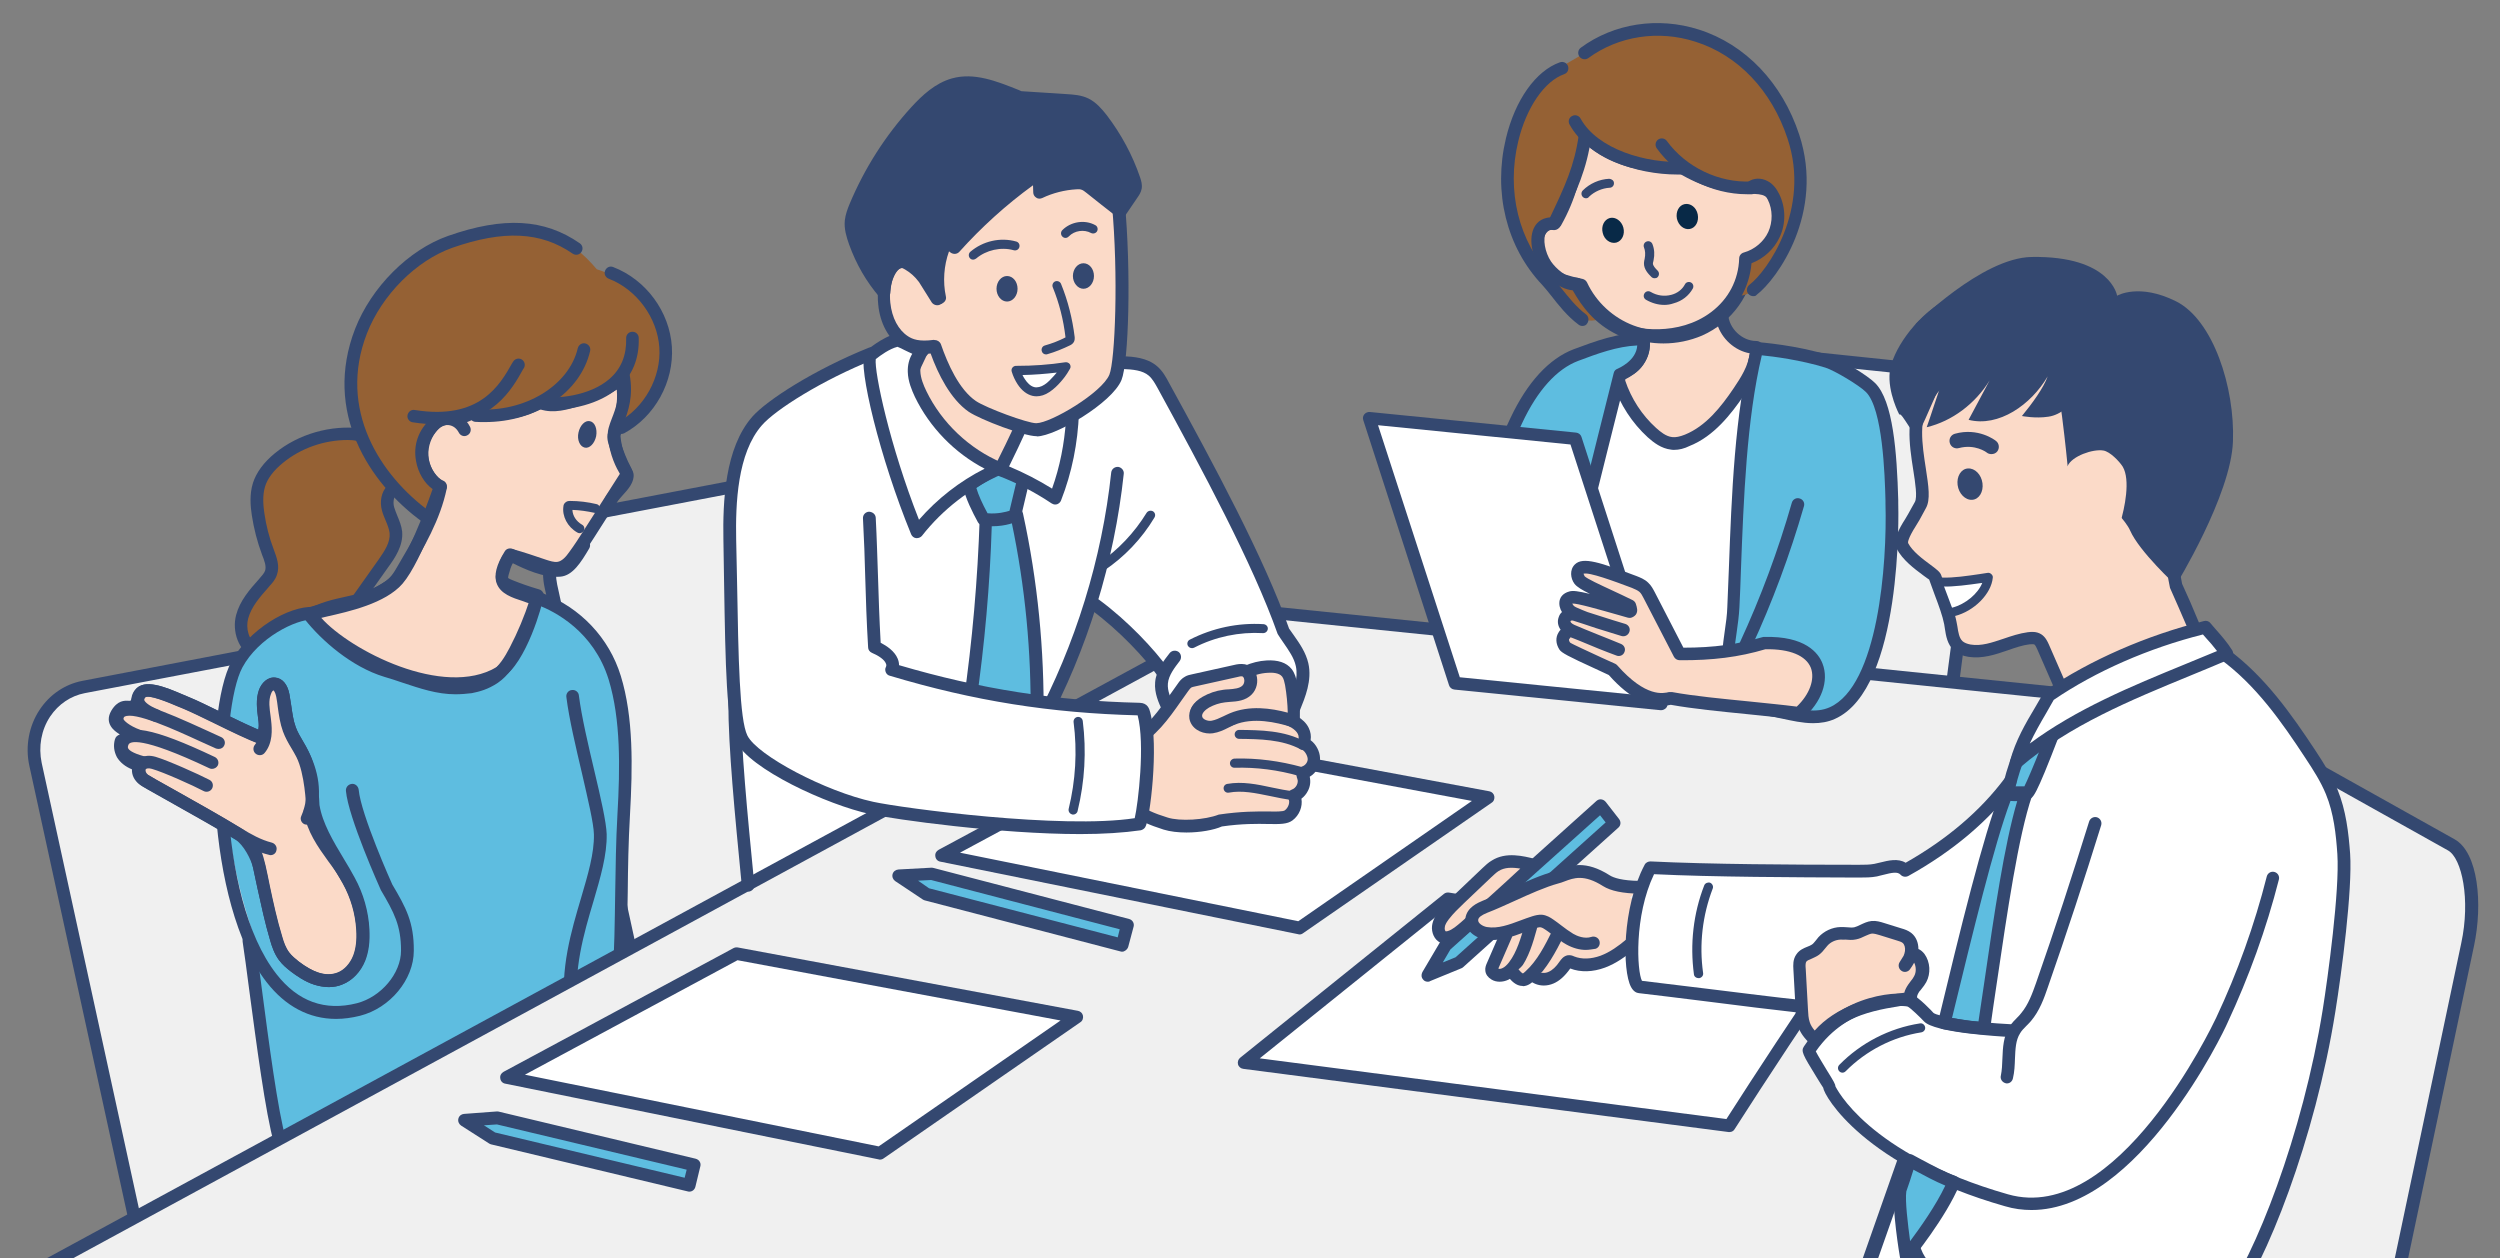 <?xml version="1.0" encoding="utf-8"?>
<!-- Generator: Adobe Illustrator 27.0.1, SVG Export Plug-In . SVG Version: 6.00 Build 0)  -->
<svg version="1.1" id="文字" xmlns="http://www.w3.org/2000/svg" xmlns:xlink="http://www.w3.org/1999/xlink" x="0px" y="0px"
	 viewBox="0 0 111.59 56.17" style="enable-background:new 0 0 111.59 56.17;" xml:space="preserve">
<rect x="0" y="0" width="111.59" height="56.17" fill="#808080" stroke="none"/>
<style type="text/css">
	.st0{clip-path:url(#SVGID_00000152942271310201404980000013396846910782400179_);}
	.st1{fill:#F0F0F0;}
	.st2{fill:#344870;}
	.st3{fill:#956134;}
	.st4{fill:#5EBDE0;}
	.st5{fill:#FBDAC8;}
	.st6{fill:#FFFFFF;}
	.st7{fill:#082947;}
	.st8{fill-rule:evenodd;clip-rule:evenodd;fill:#344870;}
</style>
<g>
	<g>
		<defs>
			<rect id="SVGID_1_" width="111.59" height="56.17"/>
		</defs>
		<clipPath id="SVGID_00000026126549716767190180000009433562936962784693_">
			<use xlink:href="#SVGID_1_"  style="overflow:visible;"/>
		</clipPath>
		<g style="clip-path:url(#SVGID_00000026126549716767190180000009433562936962784693_);">
			<g>
				<path class="st1" d="M21.09,47.44l-1.94-16.65c-0.19-1.63-1.62-2.76-3.14-2.47L3.73,30.66c-1.51,0.29-2.49,1.86-2.14,3.45
					l4.39,20.12"/>
				<path class="st2" d="M5.98,54.52c-0.13,0-0.25-0.09-0.28-0.22L1.31,34.18c-0.19-0.86-0.02-1.78,0.46-2.5
					c0.45-0.68,1.13-1.14,1.91-1.29l12.28-2.35c0.78-0.15,1.57,0.03,2.22,0.51c0.69,0.51,1.15,1.31,1.25,2.2l1.94,16.65
					c0.02,0.16-0.09,0.3-0.25,0.32c-0.15,0.01-0.3-0.09-0.32-0.25l-1.94-16.65c-0.08-0.73-0.46-1.39-1.02-1.81
					c-0.52-0.38-1.15-0.53-1.78-0.41L3.78,30.94c-0.62,0.12-1.17,0.49-1.54,1.04c-0.4,0.6-0.53,1.35-0.38,2.07l4.39,20.12
					c0.03,0.15-0.06,0.31-0.22,0.34C6.02,54.52,6,54.52,5.98,54.52z"/>
			</g>
			<g>
				<path class="st1" d="M43.04,38.76l-1.83-15.75c-0.18-1.54-1.53-2.61-2.97-2.33L26.62,22.9c-1.43,0.27-2.35,1.76-2.03,3.27
					l4.15,19.04"/>
				<path class="st2" d="M28.74,45.49c-0.13,0-0.25-0.09-0.28-0.22l-4.15-19.04c-0.18-0.82-0.02-1.69,0.44-2.38
					c0.43-0.65,1.07-1.09,1.81-1.23l11.62-2.22c0.74-0.14,1.49,0.03,2.12,0.49c0.66,0.49,1.1,1.25,1.19,2.09l1.83,15.75
					c0.02,0.16-0.09,0.3-0.25,0.32c-0.15,0.01-0.3-0.09-0.32-0.25l-1.83-15.76c-0.08-0.69-0.43-1.31-0.96-1.7
					c-0.49-0.36-1.09-0.5-1.67-0.39l-11.62,2.22c-0.59,0.11-1.1,0.46-1.44,0.98c-0.37,0.56-0.5,1.27-0.36,1.94l4.15,19.04
					c0.03,0.15-0.06,0.31-0.22,0.34C28.78,45.48,28.76,45.49,28.74,45.49z"/>
			</g>
			<g>
				<path class="st1" d="M71.27,33.74l0.49-15.85c0.04-1.55,1.31-2.73,2.76-2.58l11.76,1.23c1.45,0.15,2.49,1.56,2.3,3.08
					l-2.52,19.32"/>
				<path class="st2" d="M86.06,39.23c-0.01,0-0.02,0-0.04,0c-0.16-0.02-0.27-0.16-0.25-0.32l2.52-19.32
					c0.09-0.68-0.1-1.38-0.52-1.91c-0.39-0.49-0.93-0.79-1.52-0.86l-11.76-1.23c-0.6-0.07-1.17,0.12-1.63,0.53
					c-0.5,0.44-0.8,1.08-0.82,1.78l-0.49,15.85c0,0.16-0.12,0.28-0.29,0.28c-0.16,0-0.28-0.14-0.28-0.29l0.49-15.85
					c0.02-0.85,0.39-1.65,1.01-2.19c0.58-0.51,1.31-0.74,2.07-0.66l11.76,1.23c0.75,0.08,1.43,0.46,1.91,1.07
					c0.51,0.65,0.75,1.5,0.64,2.33l-2.52,19.32C86.32,39.12,86.2,39.23,86.06,39.23z"/>
			</g>
			<g>
				<path class="st1" d="M96.98,58.31l3.63-21.44c0.33-2.02,1.31-3.34,2.13-2.88l6.65,3.72c0.82,0.46,1.15,2.49,0.73,4.45
					l-3.52,16.69"/>
				<path class="st2" d="M106.62,59.14c-0.02,0-0.04,0-0.06-0.01c-0.15-0.03-0.25-0.18-0.22-0.34l3.52-16.69
					c0.42-1.95,0.03-3.79-0.59-4.14l-6.65-3.72c-0.13-0.07-0.26-0.07-0.41,0c-0.45,0.22-1.05,1.15-1.3,2.68l-3.63,21.44
					c-0.03,0.15-0.18,0.26-0.33,0.23c-0.16-0.03-0.26-0.17-0.23-0.33l3.63-21.44c0.26-1.56,0.88-2.74,1.62-3.1
					c0.32-0.15,0.64-0.15,0.94,0.02l6.65,3.72c1.06,0.59,1.27,2.88,0.87,4.76l-3.52,16.69C106.87,59.05,106.75,59.14,106.62,59.14z"
					/>
			</g>
		</g>
		<g style="clip-path:url(#SVGID_00000026126549716767190180000009433562936962784693_);">
			<g>
				<path class="st3" d="M16.08,19.39c-1.28-0.16-2.63,0.23-3.63,1.05c-0.39,0.32-0.74,0.72-0.89,1.2c-0.13,0.42-0.1,0.88-0.04,1.31
					c0.09,0.57,0.23,1.14,0.43,1.68c0.11,0.3,0.25,0.63,0.14,0.94c-0.05,0.16-0.16,0.28-0.27,0.41c-0.41,0.47-0.85,0.95-1.01,1.55
					c-0.16,0.6,0.07,1.36,0.7,1.62c1.02-0.6,2.14-1.01,3.31-1.21c0.12-0.02,0.24-0.04,0.34-0.1c0.1-0.06,0.16-0.16,0.23-0.25
					c0.58-0.81,1.16-1.63,1.73-2.44c0.3-0.42,0.61-0.88,0.56-1.39c-0.04-0.37-0.26-0.69-0.35-1.04c-0.1-0.35,0-0.83,0.35-0.93
					C17.2,20.9,16.6,20.08,16.08,19.39z"/>
				<path class="st2" d="M11.51,29.43c-0.04,0-0.07-0.01-0.11-0.02c-0.78-0.33-1.05-1.25-0.86-1.96c0.17-0.64,0.6-1.13,1.02-1.6
					l0.05-0.06c0.1-0.11,0.18-0.21,0.22-0.31c0.07-0.2-0.03-0.46-0.13-0.71c-0.22-0.59-0.37-1.18-0.46-1.77
					c-0.06-0.4-0.11-0.93,0.05-1.44c0.15-0.47,0.48-0.92,0.98-1.33c1.05-0.86,2.49-1.27,3.84-1.11c0.08,0.01,0.15,0.05,0.19,0.11
					c0.56,0.73,1.14,1.53,1.62,2.42c0.04,0.08,0.05,0.17,0.01,0.24c-0.03,0.08-0.1,0.14-0.18,0.16c-0.17,0.05-0.22,0.35-0.16,0.58
					c0.04,0.13,0.09,0.26,0.14,0.38c0.09,0.22,0.19,0.45,0.22,0.71c0.06,0.64-0.34,1.21-0.61,1.58l-1.73,2.44
					c-0.07,0.1-0.16,0.23-0.31,0.32c-0.15,0.09-0.31,0.12-0.43,0.14c-1.15,0.2-2.23,0.6-3.22,1.18
					C11.61,29.42,11.56,29.43,11.51,29.43z M15.52,19.64c-1.04,0-2.09,0.36-2.89,1.02c-0.42,0.34-0.69,0.7-0.8,1.06
					c-0.12,0.4-0.08,0.84-0.03,1.19c0.08,0.55,0.22,1.1,0.42,1.62c0.13,0.35,0.28,0.74,0.14,1.13c-0.07,0.22-0.22,0.38-0.33,0.5
					l-0.05,0.06c-0.37,0.42-0.76,0.86-0.9,1.38c-0.12,0.43,0.01,0.98,0.42,1.23c1.02-0.58,2.11-0.97,3.27-1.17
					c0.1-0.02,0.19-0.03,0.24-0.06c0.05-0.03,0.1-0.1,0.15-0.17l1.73-2.44c0.29-0.41,0.54-0.8,0.5-1.2
					c-0.02-0.17-0.09-0.35-0.17-0.54c-0.06-0.15-0.13-0.3-0.17-0.46c-0.11-0.39-0.03-0.85,0.24-1.1c-0.41-0.72-0.9-1.39-1.37-2.01
					C15.8,19.65,15.66,19.64,15.52,19.64z"/>
			</g>
			<path class="st4" d="M12.5,50.96c-0.52-1.83-1.37-7.45-1.27-9.49c-0.9-2.7-1.31-5.56-1.21-8.4c0.04-1.26,0.2-2.56,0.82-3.66
				c0.62-1.1,1.78-1.97,3.13-1.94c0.53,0.85,1.36,1.49,2.26,1.92c0.9,0.43,1.89,0.67,2.88,0.83c0.83,0.14,1.68,0.23,2.5,0.04
				c1.49-0.33,2.06-2.19,2.29-3.64c1.11,0.38,2.66,1.86,3.19,2.91c0.53,1.05,0.72,2.25,0.75,3.43c0.03,1.18-0.1,2.35-0.19,3.53
				c-0.19,2.55-0.18,5.11,0.03,7.65L12.5,50.96z"/>
			<g>
				<path class="st5" d="M22.07,30.23c0.42-0.28,0.69-0.73,0.93-1.18c0.41-0.79,0.75-1.62,1-2.47c-0.42-0.12-0.83-0.26-1.24-0.43
					c-0.14-0.06-0.3-0.14-0.34-0.29c-0.02-0.09,0-0.18,0.02-0.26c0.07-0.29,0.16-0.6,0.37-0.81c0.5,0.14,0.99,0.31,1.49,0.48
					c0.2,0.07,0.41,0.14,0.62,0.1c0.31-0.05,0.53-0.31,0.71-0.56c0.24-0.33,0.46-0.67,0.68-1.02c0.54-0.85,1.08-1.69,1.62-2.54
					c0.02-0.03,0.03-0.05,0.04-0.08c0.02-0.06-0.02-0.13-0.05-0.19c-0.2-0.39-0.36-0.81-0.49-1.23c-0.02-0.08-0.05-0.16-0.05-0.24
					c0-0.12,0.06-0.23,0.11-0.33c0.32-0.71,0.41-1.53,0.24-2.3c-0.54,0.46-1.24,0.72-1.92,0.94c-0.56,0.19-1.19,0.36-1.73,0.12
					c-0.43,0.23-0.89,0.39-1.37,0.46s-0.98,0.05-1.44-0.11c-0.24,0.16-0.51,0.27-0.77,0.35c-0.3-0.01-0.62-0.02-0.9,0.12
					c-0.15,0.08-0.28,0.2-0.38,0.33c-0.31,0.39-0.45,0.92-0.36,1.42c0.08,0.5,0.38,0.95,0.8,1.22c-0.28,1.34-0.97,2.52-1.65,3.67
					c-0.12,0.21-0.25,0.42-0.42,0.58c-0.12,0.11-0.26,0.2-0.4,0.28c-1.14,0.7-2.12,0.49-3.35,1.15c0.83,1.04,2.14,2.09,3.41,2.48
					c1.31,0.39,2.43,0.97,3.78,0.71C21.34,30.58,21.67,30.5,22.07,30.23z"/>
				<path class="st2" d="M20.33,30.99c-0.83,0-1.58-0.26-2.37-0.52c-0.26-0.09-0.53-0.18-0.81-0.26c-1.45-0.44-2.79-1.61-3.55-2.57
					c-0.05-0.07-0.07-0.15-0.06-0.23c0.02-0.08,0.07-0.15,0.14-0.19c0.63-0.34,1.18-0.46,1.72-0.58c0.55-0.12,1.06-0.23,1.61-0.57
					c0.12-0.07,0.25-0.15,0.35-0.25c0.15-0.14,0.26-0.33,0.37-0.52c0.63-1.07,1.28-2.17,1.58-3.4c-0.4-0.32-0.68-0.79-0.76-1.3
					c-0.09-0.57,0.06-1.18,0.42-1.64c0.14-0.18,0.3-0.32,0.47-0.41c0.31-0.16,0.66-0.17,0.99-0.16c0.26-0.09,0.47-0.18,0.66-0.3
					c0.07-0.05,0.16-0.06,0.25-0.03c0.38,0.13,0.82,0.16,1.31,0.09c0.45-0.07,0.88-0.21,1.28-0.43c0.08-0.04,0.17-0.05,0.25-0.01
					c0.45,0.2,1.01,0.04,1.53-0.13c0.68-0.22,1.32-0.46,1.82-0.89c0.08-0.06,0.18-0.08,0.27-0.05c0.09,0.03,0.16,0.11,0.19,0.21
					c0.18,0.83,0.09,1.71-0.25,2.48c-0.05,0.1-0.08,0.17-0.08,0.22c0,0.04,0.02,0.1,0.03,0.15c0.12,0.4,0.28,0.8,0.48,1.18
					c0.04,0.08,0.11,0.22,0.07,0.38c-0.02,0.08-0.05,0.13-0.08,0.16l-1.62,2.54c-0.24,0.37-0.45,0.71-0.69,1.03
					c-0.22,0.29-0.49,0.6-0.89,0.67c-0.29,0.05-0.55-0.04-0.76-0.12c-0.43-0.15-0.86-0.29-1.3-0.42c-0.09,0.14-0.14,0.33-0.2,0.55
					c-0.01,0.03-0.02,0.1-0.02,0.12c0,0.01,0.03,0.04,0.18,0.1c0.39,0.16,0.8,0.3,1.21,0.42c0.07,0.02,0.13,0.07,0.17,0.14
					c0.04,0.07,0.04,0.14,0.02,0.22c-0.26,0.87-0.6,1.71-1.02,2.52c-0.25,0.48-0.55,0.97-1.02,1.29l0,0
					c-0.45,0.3-0.82,0.39-1.16,0.46C20.81,30.97,20.57,30.99,20.33,30.99z M14.27,27.55c0.88,1,2.04,1.81,3.04,2.11
					c0.28,0.08,0.56,0.18,0.83,0.27c0.98,0.33,1.83,0.62,2.82,0.43c0.3-0.06,0.59-0.13,0.95-0.37c0.37-0.25,0.62-0.66,0.84-1.08
					c0.36-0.69,0.66-1.41,0.9-2.15c-0.34-0.11-0.67-0.23-0.99-0.36c-0.13-0.05-0.43-0.17-0.51-0.47c-0.04-0.16-0.01-0.31,0.02-0.41
					c0.07-0.28,0.17-0.67,0.45-0.94c0.07-0.07,0.17-0.09,0.27-0.07c0.5,0.14,1,0.31,1.5,0.48c0.16,0.05,0.34,0.11,0.49,0.09
					c0.21-0.03,0.39-0.24,0.53-0.44c0.23-0.31,0.44-0.64,0.65-0.97l1.64-2.57c-0.23-0.4-0.4-0.83-0.53-1.26
					c-0.03-0.1-0.06-0.21-0.06-0.33c0-0.16,0.07-0.3,0.12-0.41c0.25-0.55,0.35-1.14,0.3-1.71c-0.5,0.32-1.07,0.52-1.62,0.71
					c-0.56,0.19-1.21,0.37-1.8,0.17c-0.43,0.22-0.88,0.36-1.35,0.43c-0.52,0.08-1.01,0.05-1.44-0.08c-0.21,0.12-0.44,0.22-0.73,0.31
					c-0.03,0.01-0.06,0.02-0.1,0.01c-0.27-0.01-0.55-0.02-0.75,0.09c-0.1,0.05-0.2,0.14-0.29,0.26c-0.26,0.33-0.38,0.78-0.31,1.2
					c0.07,0.42,0.32,0.8,0.68,1.03c0.1,0.06,0.15,0.18,0.12,0.29c-0.29,1.4-1.03,2.65-1.68,3.75c-0.13,0.21-0.27,0.45-0.48,0.65
					c-0.14,0.13-0.31,0.24-0.44,0.32c-0.63,0.39-1.22,0.52-1.79,0.64C15.11,27.27,14.71,27.36,14.27,27.55z M22.07,30.23
					L22.07,30.23L22.07,30.23z"/>
			</g>
			<path class="st3" d="M19.03,23.07c-2.38-1.73-4.25-4.82-2.91-8.29c0.73-1.89,2.37-3.42,3.98-3.99c2.25-0.79,4.05-0.8,5.58,0.3
				c0.36,0.27,0.68,0.6,0.96,0.93c1.21,0.37,2.28,1.24,2.78,2.4c0.5,1.16,0.37,2.6-0.43,3.58c-0.4,0.48-0.92,0.84-1.46,1.15
				c0.24-0.73,0.36-1.5,0.24-2.21c-0.98,0.8-2.25,1.21-3.53,1.09c-1.05,0.46-2.24,0.6-3.32,0.4c-0.53,0.15-1.08,0.26-1.65,0.47
				c-0.28,0.43-0.42,0.96-0.36,1.48c0.06,0.51,0.33,1,0.76,1.31C19.46,22.16,19.25,22.61,19.03,23.07z"/>
			<path class="st2" d="M27.22,22.75c-0.01,0-0.02,0-0.03,0c-0.15-0.02-0.26-0.14-0.25-0.29c0.02-0.26,0.22-0.48,0.44-0.72
				c0.14-0.15,0.36-0.4,0.35-0.51c0,0.02-0.02-0.01-0.05-0.06c-0.15-0.26-0.47-0.81-0.55-1.71c-0.02-0.25,0.07-0.49,0.18-0.78
				c0.18-0.46,0.4-1.04,0.24-1.88c-0.03-0.15,0.07-0.3,0.22-0.33c0.15-0.03,0.3,0.07,0.33,0.22c0.19,1-0.07,1.69-0.26,2.19
				c-0.08,0.22-0.16,0.41-0.15,0.53c0.06,0.77,0.33,1.23,0.47,1.48c0.07,0.12,0.11,0.19,0.12,0.27c0.04,0.36-0.24,0.68-0.49,0.95
				c-0.11,0.12-0.28,0.31-0.29,0.39C27.48,22.64,27.36,22.75,27.22,22.75z"/>
			<path class="st2" d="M15,45.48c-1.2,0-2.26-0.56-3.1-1.64c-2.73-3.5-2.8-12.02-1.57-14.31c0.77-1.43,2.55-2.49,3.67-2.44
				c0.16,0,0.28,0.13,0.27,0.29c0,0.16-0.14,0.29-0.29,0.27c-0.78-0.01-2.45,0.82-3.16,2.14c-1.02,1.89-1.19,10.23,1.52,13.69
				c0.96,1.23,2.17,1.66,3.59,1.3c1.08-0.28,1.97-1.33,1.97-2.35c0-1.12-0.31-1.7-0.9-2.7c-0.07-0.16-1.45-3.23-1.56-4.43
				c-0.01-0.16,0.1-0.29,0.26-0.31c0.15-0.02,0.29,0.1,0.31,0.26c0.1,1.11,1.48,4.19,1.5,4.23c0.61,1.03,0.97,1.69,0.96,2.96
				c0,1.28-1.06,2.56-2.4,2.9C15.71,45.43,15.35,45.48,15,45.48z"/>
			<path class="st2" d="M12.5,51.24c-0.12,0-0.24-0.08-0.27-0.21c-0.38-1.33-0.79-4.49-1.1-6.8c-0.12-0.91-0.22-1.69-0.3-2.2
				c-0.02-0.15,0.08-0.3,0.24-0.32c0.15-0.02,0.3,0.08,0.32,0.24c0.08,0.51,0.18,1.3,0.3,2.21c0.3,2.29,0.71,5.43,1.08,6.72
				c0.04,0.15-0.04,0.31-0.19,0.35C12.55,51.24,12.52,51.24,12.5,51.24z"/>
			<path class="st2" d="M25.5,45.39c-0.14,0-0.26-0.11-0.28-0.25c-0.23-1.89,0.28-3.58,0.72-5.07c0.3-1.02,0.59-1.99,0.57-2.83
				c-0.01-0.49-0.27-1.57-0.53-2.71c-0.27-1.15-0.58-2.45-0.7-3.42c-0.02-0.15,0.09-0.3,0.25-0.31c0.15-0.02,0.3,0.09,0.31,0.25
				c0.12,0.94,0.42,2.22,0.69,3.36c0.29,1.22,0.53,2.28,0.55,2.82c0.02,0.93-0.28,1.94-0.59,3c-0.43,1.44-0.91,3.07-0.7,4.84
				c0.02,0.15-0.09,0.29-0.25,0.31C25.52,45.39,25.51,45.39,25.5,45.39z"/>
			<path class="st2" d="M27.61,44.14c-0.01,0-0.01,0-0.02,0c-0.16-0.01-0.27-0.15-0.26-0.3c0.1-1.42,0.11-2.73,0.13-3.99
				c0.02-1.12,0.03-2.27,0.1-3.5c0.12-2.08,0.15-4.24-0.39-6.01c-0.67-2.17-2.42-3.05-3.15-3.33c-0.15-0.06-0.22-0.22-0.16-0.37
				s0.22-0.22,0.37-0.16c1.69,0.65,2.96,2,3.48,3.69c0.57,1.85,0.53,4.07,0.41,6.2c-0.07,1.21-0.09,2.36-0.1,3.47
				c-0.02,1.27-0.04,2.58-0.13,4.02C27.89,44.03,27.76,44.14,27.61,44.14z"/>
			<path class="st2" d="M24.64,18.29c-0.2,0-0.37-0.01-0.5-0.03c-0.15-0.02-0.26-0.17-0.23-0.32c0.02-0.15,0.17-0.26,0.32-0.23
				c0.55,0.09,2.07,0,2.99-0.81c0.51-0.45,0.75-1.05,0.73-1.8c-0.01-0.16,0.12-0.29,0.27-0.29c0.16-0.01,0.29,0.12,0.29,0.27
				c0.03,0.92-0.28,1.68-0.92,2.24C26.72,18.07,25.45,18.29,24.64,18.29z"/>
			<path class="st2" d="M27.73,19.37c-0.1,0-0.2-0.05-0.25-0.15c-0.07-0.14-0.02-0.31,0.11-0.38c1.17-0.63,1.93-2,1.84-3.33
				c-0.09-1.33-1.01-2.59-2.26-3.07c-0.15-0.06-0.22-0.22-0.16-0.36c0.06-0.15,0.22-0.22,0.36-0.16c1.46,0.56,2.52,1.99,2.62,3.56
				c0.1,1.56-0.76,3.12-2.13,3.86C27.82,19.36,27.77,19.37,27.73,19.37z"/>
			<path class="st2" d="M19.03,23.35c-0.06,0-0.12-0.02-0.17-0.05c-2.4-1.74-4.44-4.92-3.01-8.62c0.73-1.87,2.39-3.53,4.15-4.15
				c2.48-0.87,4.3-0.77,5.88,0.33c0.13,0.09,0.16,0.26,0.07,0.39c-0.09,0.13-0.26,0.16-0.39,0.07c-1.42-0.98-3.08-1.06-5.37-0.26
				c-1.61,0.57-3.14,2.1-3.81,3.82c-1.32,3.4,0.59,6.34,2.81,7.96c0.13,0.09,0.15,0.27,0.06,0.39
				C19.2,23.31,19.12,23.35,19.03,23.35z"/>
			<path class="st2" d="M19.52,18.94c-0.34,0-0.7-0.03-1.1-0.09c-0.15-0.02-0.26-0.17-0.23-0.32s0.17-0.26,0.32-0.23
				c2.91,0.47,3.81-1.13,4.35-2.09l0.04-0.06c0.08-0.14,0.25-0.18,0.38-0.11c0.14,0.08,0.18,0.25,0.11,0.38l-0.04,0.06
				C22.86,17.37,21.97,18.94,19.52,18.94z"/>
			<path class="st2" d="M21.64,18.84c-0.14,0-0.28,0-0.42-0.01c-0.16-0.01-0.27-0.15-0.26-0.3c0.01-0.16,0.16-0.27,0.3-0.26
				c2.15,0.15,4.14-1.05,4.53-2.73c0.04-0.15,0.19-0.25,0.34-0.21c0.15,0.04,0.25,0.19,0.21,0.34
				C25.91,17.53,23.93,18.84,21.64,18.84z"/>
			<g>
				<g>
					<path class="st5" d="M5.4,33.07C5.26,33.59,5.64,34,6.23,34.15c0,0-0.2,0.36,0.21,0.66c0.18,0.13,2.89,1.61,4.23,2.43
						c0.44,0.27,0.82,1.03,0.91,1.45c0.24,1.07,0.44,2.16,0.75,3.21c0.08,0.28,0.18,0.56,0.35,0.79c0.13,0.18,0.31,0.33,0.48,0.46
						c0.29,0.22,0.6,0.42,0.95,0.54c0.35,0.11,0.73,0.14,1.07,0.01c0.4-0.15,0.7-0.51,0.86-0.91c0.16-0.4,0.19-0.84,0.16-1.27
						c-0.05-0.76-0.26-1.52-0.63-2.19c-0.58-1.07-1.42-2.16-1.61-3.36c0,0-0.04-1.47-0.46-2.28c-0.19-0.37-0.44-0.72-0.58-1.11
						c-0.18-0.48-0.2-1-0.29-1.5c-0.04-0.23-0.15-0.5-0.38-0.53c-0.2-0.02-0.37,0.17-0.44,0.36c-0.15,0.41-0.06,0.86,0,1.29
						c0.05,0.43-0.12,0.76-0.12,0.76c-0.83-0.31-2.58-1.24-3.35-1.56c-0.72-0.3-1.77-0.82-2.08-0.41C6.14,31.12,6.18,31.34,6,31.5
						c-0.23,0.2-0.48-0.15-0.79,0.37c-0.29,0.5,0.35,0.65,0.4,0.79"/>
					<path class="st2" d="M14.68,44.06c-0.21,0-0.44-0.04-0.66-0.11c-0.43-0.14-0.79-0.4-1.03-0.58c-0.18-0.14-0.38-0.3-0.54-0.52
						c-0.2-0.27-0.31-0.59-0.39-0.87c-0.23-0.77-0.4-1.57-0.57-2.34c-0.06-0.3-0.13-0.59-0.19-0.89c-0.08-0.37-0.43-1.05-0.79-1.27
						c-0.79-0.48-2.08-1.21-3.03-1.74c-0.84-0.47-1.14-0.64-1.22-0.7c-0.3-0.22-0.38-0.48-0.37-0.7c-0.3-0.12-0.53-0.31-0.67-0.54
						C5.09,33.55,5.05,33.28,5.13,33c0.03-0.11,0.12-0.19,0.22-0.21c-0.02-0.01-0.03-0.02-0.05-0.04c-0.17-0.11-0.67-0.45-0.33-1.03
						c0.28-0.47,0.6-0.45,0.77-0.44c0.03,0,0.07,0,0.08,0c0.04-0.04,0.05-0.09,0.08-0.18c0.03-0.09,0.06-0.2,0.14-0.3
						c0.4-0.53,1.33-0.14,2.15,0.21l0.26,0.11c0.35,0.14,0.87,0.4,1.43,0.67c0.59,0.29,1.19,0.58,1.64,0.77
						c0.02-0.1,0.03-0.22,0.02-0.35l-0.02-0.16c-0.05-0.39-0.11-0.84,0.04-1.26c0.11-0.3,0.38-0.59,0.73-0.55
						c0.32,0.03,0.55,0.31,0.63,0.75c0.03,0.17,0.05,0.33,0.08,0.5c0.05,0.34,0.09,0.66,0.2,0.96c0.08,0.22,0.21,0.44,0.34,0.66
						c0.08,0.14,0.16,0.27,0.23,0.42c0.44,0.86,0.49,2.34,0.49,2.4c0.13,0.81,0.62,1.63,1.09,2.41c0.17,0.28,0.33,0.55,0.48,0.83
						c0.39,0.71,0.62,1.51,0.66,2.31c0.03,0.55-0.03,1-0.18,1.39c-0.2,0.51-0.58,0.9-1.02,1.07C15.1,44.02,14.89,44.06,14.68,44.06z
						 M5.65,32.94c0.03,0.06,0.04,0.13,0.02,0.2c-0.03,0.13-0.02,0.25,0.04,0.36c0.1,0.17,0.31,0.3,0.58,0.37
						c0.08,0.02,0.15,0.08,0.19,0.16c0.04,0.08,0.03,0.17-0.01,0.25c-0.02,0.05-0.05,0.17,0.12,0.3c0.07,0.05,0.6,0.35,1.16,0.66
						c0.95,0.53,2.24,1.26,3.04,1.75c0.53,0.33,0.94,1.16,1.04,1.62c0.07,0.3,0.13,0.6,0.19,0.9c0.16,0.76,0.33,1.54,0.56,2.29
						c0.07,0.25,0.16,0.5,0.31,0.7c0.12,0.16,0.28,0.29,0.43,0.41c0.33,0.25,0.6,0.4,0.86,0.49c0.31,0.11,0.63,0.11,0.88,0.01
						c0.3-0.11,0.56-0.4,0.7-0.75c0.12-0.31,0.17-0.69,0.14-1.15c-0.04-0.72-0.25-1.44-0.6-2.07c-0.15-0.27-0.31-0.53-0.47-0.8
						c-0.5-0.83-1.02-1.7-1.17-2.65c0-0.05-0.05-1.45-0.43-2.2c-0.07-0.13-0.14-0.26-0.22-0.39c-0.14-0.23-0.28-0.48-0.38-0.75
						c-0.13-0.36-0.18-0.72-0.23-1.08c-0.02-0.16-0.04-0.32-0.07-0.47c-0.04-0.2-0.11-0.29-0.14-0.3c-0.04-0.01-0.1,0.06-0.14,0.18
						c-0.11,0.29-0.06,0.63-0.01,0.99l0.02,0.17c0.06,0.51-0.13,0.89-0.16,0.93c-0.07,0.12-0.21,0.18-0.35,0.13
						c-0.48-0.18-1.23-0.54-1.96-0.9c-0.55-0.27-1.07-0.52-1.4-0.66l-0.27-0.11c-0.37-0.16-1.35-0.57-1.48-0.39
						c-0.02,0.02-0.03,0.07-0.05,0.13c-0.04,0.12-0.09,0.29-0.25,0.44c-0.18,0.16-0.37,0.15-0.48,0.14
						c-0.12-0.01-0.15-0.01-0.25,0.17c-0.06,0.1-0.07,0.12,0.16,0.28c0.11,0.07,0.22,0.15,0.27,0.29c0.04,0.15-0.04,0.31-0.19,0.35
						C5.67,32.94,5.66,32.94,5.65,32.94z"/>
				</g>
				<path class="st2" d="M13.7,36.81c-0.04,0-0.08-0.01-0.11-0.02c-0.14-0.06-0.21-0.23-0.14-0.37c0.44-1,0.15-1.98-0.18-2.62
					c-0.07-0.13-0.14-0.26-0.22-0.39c-0.14-0.23-0.28-0.48-0.38-0.75c-0.13-0.36-0.18-0.72-0.23-1.08
					c-0.02-0.16-0.04-0.32-0.07-0.47c-0.04-0.2-0.11-0.29-0.14-0.3c-0.04-0.01-0.1,0.06-0.14,0.18c-0.11,0.29-0.06,0.63-0.01,0.99
					l0.02,0.17c0.05,0.42,0.08,1.02-0.29,1.46c-0.1,0.12-0.28,0.13-0.4,0.03c-0.12-0.1-0.13-0.28-0.03-0.4
					c0.17-0.2,0.22-0.53,0.16-1.02l-0.02-0.16c-0.05-0.39-0.11-0.84,0.04-1.26c0.11-0.3,0.38-0.59,0.73-0.55
					c0.32,0.03,0.55,0.31,0.63,0.75c0.03,0.17,0.05,0.33,0.08,0.5c0.05,0.34,0.09,0.66,0.2,0.96c0.08,0.22,0.21,0.44,0.34,0.66
					c0.08,0.14,0.16,0.27,0.23,0.42c0.38,0.75,0.73,1.9,0.19,3.1C13.91,36.75,13.81,36.81,13.7,36.81z"/>
				<path class="st2" d="M12.08,38.17c-0.02,0-0.04,0-0.06-0.01c-0.56-0.13-1.07-0.42-1.5-0.69c-0.79-0.48-2.08-1.21-3.03-1.74
					c-0.84-0.47-1.14-0.64-1.22-0.7C5.96,34.81,5.85,34.42,6,34.1c0.12-0.25,0.44-0.46,0.94-0.32c0.55,0.16,1.93,0.78,2.41,1.03
					c0.14,0.07,0.19,0.24,0.12,0.38c-0.07,0.14-0.25,0.19-0.38,0.12c-0.47-0.25-1.81-0.85-2.31-0.99c-0.14-0.04-0.25-0.03-0.28,0.03
					C6.49,34.4,6.5,34.5,6.6,34.58c0.07,0.05,0.6,0.35,1.16,0.66c0.95,0.53,2.24,1.26,3.04,1.75c0.39,0.24,0.85,0.5,1.33,0.62
					c0.15,0.04,0.25,0.19,0.21,0.34C12.32,38.08,12.21,38.17,12.08,38.17z"/>
				<path class="st2" d="M14.68,44.06c-0.21,0-0.44-0.04-0.66-0.11c-0.43-0.14-0.79-0.4-1.03-0.58c-0.18-0.14-0.38-0.3-0.54-0.52
					c-0.2-0.27-0.31-0.59-0.39-0.87c-0.23-0.77-0.4-1.57-0.57-2.34c-0.06-0.3-0.13-0.59-0.19-0.89c-0.09-0.4-0.19-0.78-0.44-1.02
					c-0.11-0.11-0.11-0.29-0.01-0.4c0.11-0.11,0.29-0.11,0.4-0.01c0.36,0.35,0.49,0.84,0.6,1.3c0.07,0.3,0.13,0.6,0.19,0.9
					c0.16,0.76,0.33,1.54,0.56,2.29c0.07,0.25,0.16,0.5,0.31,0.7c0.12,0.16,0.28,0.29,0.43,0.41c0.33,0.25,0.6,0.4,0.86,0.49
					c0.31,0.11,0.63,0.11,0.88,0.01c0.3-0.11,0.56-0.4,0.7-0.75c0.12-0.31,0.17-0.69,0.14-1.15c-0.04-0.72-0.25-1.44-0.6-2.07
					c-0.19-0.35-0.43-0.69-0.67-1.01c-0.47-0.65-0.95-1.33-1.09-2.19c-0.02-0.15,0.08-0.3,0.23-0.32c0.15-0.03,0.3,0.08,0.32,0.23
					c0.11,0.73,0.54,1.32,0.99,1.95c0.24,0.34,0.5,0.69,0.7,1.07c0.39,0.71,0.62,1.51,0.66,2.31c0.03,0.55-0.03,1-0.18,1.39
					c-0.2,0.51-0.58,0.9-1.02,1.07C15.1,44.02,14.89,44.06,14.68,44.06z"/>
				<path class="st2" d="M9.46,34.32c-0.04,0-0.08-0.01-0.12-0.03c-3.1-1.47-3.54-1.18-3.6-1.06c-0.05,0.1-0.03,0.15-0.02,0.17
					c0.03,0.07,0.17,0.21,0.72,0.36c0.15,0.04,0.24,0.2,0.2,0.35c-0.04,0.15-0.2,0.24-0.35,0.2c-0.41-0.11-0.91-0.29-1.08-0.68
					c-0.06-0.14-0.11-0.36,0.04-0.65c0.36-0.73,1.58-0.5,4.34,0.81c0.14,0.07,0.2,0.24,0.13,0.38C9.67,34.26,9.57,34.32,9.46,34.32z
					"/>
				<path class="st2" d="M9.76,33.43c-0.04,0-0.08-0.01-0.12-0.02c-0.23-0.1-0.47-0.21-0.71-0.32c-1.17-0.54-2.94-1.34-3.37-1.1
					c-0.02,0.01-0.04,0.03-0.05,0.1c0.01,0.07,0.25,0.3,0.73,0.48c0.15,0.05,0.22,0.22,0.17,0.36s-0.21,0.22-0.36,0.17
					c-0.57-0.21-1.15-0.6-1.1-1.07c0.03-0.3,0.2-0.46,0.34-0.53c0.63-0.36,1.95,0.2,3.88,1.08c0.24,0.11,0.48,0.22,0.7,0.32
					c0.14,0.06,0.21,0.23,0.14,0.37C9.97,33.37,9.87,33.43,9.76,33.43z"/>
				<path class="st2" d="M11.69,33.22c-0.03,0-0.07-0.01-0.1-0.02c-0.48-0.18-1.23-0.54-1.96-0.9c-0.55-0.27-1.07-0.52-1.4-0.66
					l-0.27-0.11c-0.37-0.16-1.35-0.57-1.48-0.39c-0.05,0.07-0.04,0.1-0.04,0.11c0.03,0.09,0.21,0.26,0.62,0.42
					c0.15,0.06,0.22,0.22,0.16,0.37c-0.06,0.15-0.22,0.22-0.37,0.16c-0.55-0.22-0.87-0.48-0.96-0.8c-0.04-0.14-0.05-0.36,0.13-0.6
					c0.4-0.53,1.33-0.14,2.15,0.21l0.26,0.11c0.35,0.14,0.87,0.4,1.43,0.67c0.72,0.35,1.46,0.71,1.91,0.88
					c0.15,0.05,0.22,0.22,0.17,0.36C11.91,33.15,11.8,33.22,11.69,33.22z"/>
			</g>
			<path class="st2" d="M20.32,30.76c-2.7,0-5.87-1.94-6.69-3.18c-0.05-0.08-0.06-0.19-0.03-0.28c0.08-0.19,0.24-0.22,0.85-0.36
				c0.85-0.19,2.43-0.54,3.08-1.28c0.62-0.72,1.43-2.83,1.78-3.83c-0.36-0.25-0.65-0.73-0.74-1.25c-0.13-0.71,0.1-1.39,0.67-1.9
				c0.24-0.22,0.58-0.32,0.92-0.26c0.35,0.06,0.64,0.28,0.82,0.63c0.07,0.14,0.02,0.31-0.12,0.38c-0.14,0.08-0.31,0.02-0.38-0.12
				c-0.1-0.19-0.25-0.3-0.42-0.33c-0.16-0.03-0.33,0.02-0.44,0.12c-0.53,0.49-0.56,1.02-0.49,1.39c0.09,0.48,0.39,0.86,0.64,0.96
				c0.14,0.05,0.21,0.21,0.16,0.35c-0.01,0.03-1.08,3.23-1.96,4.25c-0.77,0.89-2.41,1.25-3.38,1.47c-0.08,0.02-0.17,0.04-0.25,0.06
				c1.29,1.45,5.46,3.6,7.82,2.2c0.68-0.4,1.31-2.2,1.49-2.84c-0.1-0.03-0.19-0.06-0.29-0.1c-0.5-0.16-1.02-0.33-1.19-0.8
				c-0.13-0.36-0.02-0.82,0.36-1.43c0.07-0.12,0.22-0.16,0.35-0.11c0.06,0.03,0.16,0.07,0.27,0.13c0.43,0.21,1.23,0.6,1.82,0.54
				c0.29-0.03,0.66-0.67,0.84-0.98c0.08-0.13,0.25-0.18,0.39-0.1c0.13,0.08,0.18,0.25,0.1,0.39c-0.37,0.63-0.74,1.21-1.28,1.26
				c-0.75,0.07-1.65-0.36-2.13-0.6c-0.01,0-0.01-0.01-0.02-0.01c-0.22,0.4-0.23,0.61-0.19,0.72c0.08,0.21,0.44,0.33,0.83,0.45
				c0.18,0.06,0.37,0.12,0.55,0.2c0.1,0.04,0.17,0.14,0.17,0.24c0.01,0.17-0.74,2.89-1.82,3.52C21.81,30.6,21.08,30.76,20.32,30.76z
				"/>
			<path class="st2" d="M25.87,23.8c-0.03,0-0.07-0.01-0.1-0.03c-0.44-0.25-0.69-0.73-0.62-1.18c0-0.03,0.02-0.12,0.11-0.18
				c0.07-0.05,0.14-0.05,0.18-0.05c0.4,0,0.8,0.05,1.18,0.14c0.11,0.02,0.18,0.13,0.15,0.24c-0.02,0.11-0.13,0.18-0.24,0.15
				c-0.32-0.07-0.65-0.12-0.98-0.13c0.01,0.26,0.17,0.51,0.43,0.66c0.1,0.05,0.13,0.18,0.08,0.27C26.01,23.76,25.94,23.8,25.87,23.8
				z"/>
			<path class="st2" d="M25.82,19.31c0.07-0.33,0.3-0.56,0.51-0.51c0.22,0.04,0.34,0.34,0.28,0.67c-0.07,0.33-0.3,0.56-0.51,0.51
				C25.88,19.93,25.75,19.63,25.82,19.31z"/>
		</g>
		<g style="clip-path:url(#SVGID_00000026126549716767190180000009433562936962784693_);">
			<path class="st6" d="M39.63,35.92c-2.51-0.74-4.84-2.09-6.73-3.9c-0.16,2.81,0.06,5.64,0.65,8.39c0.88-0.83,2.08-1.23,3.13-1.83
				c0.85-0.49,1.62-1.12,2.37-1.74C39.43,36.53,39.89,36,39.63,35.92z"/>
			<g>
				<path class="st1" d="M78.78,68.63c2.93-6.43,10.88-31.35,14.01-37.59l-36.9-3.78L-1.46,58.41L78.78,68.63z"/>
				<path class="st2" d="M78.78,68.91c-0.01,0-0.02,0-0.04,0L-1.49,58.69c-0.12-0.02-0.22-0.11-0.24-0.23
					c-0.02-0.12,0.03-0.24,0.14-0.3l57.35-31.15c0.05-0.03,0.11-0.04,0.16-0.03l36.9,3.78c0.09,0.01,0.17,0.06,0.22,0.15
					c0.04,0.08,0.05,0.18,0,0.26c-1.69,3.37-4.78,12.16-7.76,20.66c-2.52,7.18-4.9,13.96-6.25,16.92
					C78.99,68.85,78.89,68.91,78.78,68.91z M-0.56,58.24l79.16,10.08c1.35-3.03,3.68-9.67,6.14-16.69
					c2.89-8.23,5.87-16.73,7.61-20.36l-36.41-3.73L-0.56,58.24z"/>
			</g>
			<g>
				<path class="st6" d="M78.84,68.65c2.93-6.43,10.88-31.35,14.01-37.59L93,32.78L79.29,73.87L-1.36,62.68l-0.04-4.25L78.84,68.65z
					"/>
				<path class="st2" d="M79.29,74.15c-0.01,0-0.03,0-0.04,0L-1.39,62.96c-0.14-0.02-0.24-0.14-0.24-0.28l-0.04-4.25
					c0-0.08,0.03-0.16,0.09-0.21s0.14-0.08,0.22-0.07l80.03,10.19c1.35-3.03,3.68-9.67,6.14-16.68c2.99-8.52,6.08-17.33,7.79-20.73
					c0.06-0.11,0.18-0.18,0.31-0.15c0.12,0.02,0.22,0.13,0.23,0.25l0.15,1.72c0,0.04,0,0.08-0.01,0.11L79.56,73.96
					C79.52,74.08,79.41,74.15,79.29,74.15z M-1.08,62.44L79.1,73.56l13.62-40.82l-0.05-0.62c-1.75,3.87-4.58,11.92-7.32,19.73
					c-2.52,7.18-4.9,13.96-6.25,16.92c-0.05,0.11-0.17,0.17-0.29,0.16L-1.11,58.75L-1.08,62.44z"/>
			</g>
			<g>
				<polygon class="st4" points="22.2,49.9 20.73,50.01 21.98,50.81 30.77,52.91 30.98,52 				"/>
				<path class="st2" d="M30.77,53.19c-0.02,0-0.04,0-0.07-0.01l-8.78-2.1c-0.03-0.01-0.06-0.02-0.09-0.04l-1.25-0.8
					c-0.1-0.07-0.15-0.19-0.12-0.31c0.03-0.12,0.13-0.2,0.25-0.21l1.47-0.11c0.03,0,0.06,0,0.09,0.01l8.78,2.1
					c0.07,0.02,0.14,0.06,0.18,0.13c0.04,0.06,0.05,0.14,0.03,0.21l-0.22,0.91C31.01,53.1,30.9,53.19,30.77,53.19z M22.1,50.55
					l8.46,2.02l0.09-0.36l-8.47-2.02l-0.58,0.04L22.1,50.55z"/>
			</g>
			<g>
				<polygon class="st6" points="39.28,51.47 48.06,45.4 32.87,42.57 22.61,48.09 				"/>
				<path class="st2" d="M39.28,51.76c-0.02,0-0.04,0-0.06-0.01l-16.67-3.38c-0.12-0.02-0.21-0.12-0.22-0.24
					c-0.02-0.12,0.04-0.23,0.15-0.29l10.26-5.52c0.06-0.03,0.12-0.04,0.19-0.03l15.19,2.83c0.11,0.02,0.2,0.11,0.22,0.22
					c0.02,0.11-0.02,0.23-0.12,0.29l-8.77,6.07C39.4,51.74,39.34,51.76,39.28,51.76z M23.43,47.97l15.79,3.2l8.12-5.62l-14.42-2.69
					L23.43,47.97z"/>
			</g>
			<g>
				<polygon class="st6" points="58.01,41.43 66.42,35.61 51.86,32.9 42.03,38.18 				"/>
				<path class="st2" d="M58.01,41.71c-0.02,0-0.04,0-0.06-0.01l-15.98-3.24c-0.12-0.02-0.21-0.12-0.22-0.24
					c-0.02-0.12,0.04-0.23,0.15-0.29l9.83-5.29c0.06-0.03,0.12-0.04,0.19-0.03l14.56,2.71c0.11,0.02,0.2,0.11,0.22,0.22
					c0.02,0.11-0.02,0.23-0.12,0.29l-8.41,5.82C58.12,41.69,58.07,41.71,58.01,41.71z M42.85,38.06l15.1,3.06l7.75-5.37l-13.79-2.57
					L42.85,38.06z"/>
			</g>
			<g>
				<polygon class="st4" points="41.59,39.01 40.12,39.09 41.35,39.92 50.09,42.19 50.32,41.29 				"/>
				<path class="st2" d="M50.09,42.48c-0.02,0-0.05,0-0.07-0.01l-8.74-2.28c-0.03-0.01-0.06-0.02-0.09-0.04l-1.23-0.82
					c-0.1-0.07-0.15-0.19-0.12-0.31s0.14-0.2,0.26-0.21l1.47-0.08c0.03,0,0.06,0,0.09,0.01l8.74,2.28c0.15,0.04,0.24,0.19,0.2,0.34
					l-0.24,0.9c-0.02,0.07-0.07,0.13-0.13,0.17C50.19,42.46,50.14,42.48,50.09,42.48z M41.47,39.65l8.42,2.19l0.09-0.36l-8.42-2.2
					l-0.58,0.03L41.47,39.65z"/>
			</g>
		</g>
		<g style="clip-path:url(#SVGID_00000026126549716767190180000009433562936962784693_);">
			<g>
				<path class="st6" d="M77.2,50.24c1.19-1.87,3.56-5.48,4.83-7.3l-17.41-2.81l-9.09,7.31L77.2,50.24z"/>
				<path class="st2" d="M77.2,50.53c-0.01,0-0.02,0-0.04,0L55.5,47.71c-0.11-0.01-0.21-0.09-0.24-0.2c-0.03-0.11,0.01-0.23,0.1-0.3
					l9.09-7.31c0.06-0.05,0.14-0.07,0.22-0.06l17.41,2.81c0.1,0.01,0.18,0.08,0.22,0.17c0.04,0.09,0.03,0.19-0.03,0.27
					c-1.23,1.76-3.56,5.3-4.83,7.29C77.39,50.48,77.3,50.53,77.2,50.53z M56.23,47.24l20.83,2.71c1.2-1.88,3.24-4.99,4.49-6.79
					L64.7,40.43L56.23,47.24z"/>
			</g>
			<g>
				<path class="st5" d="M68.59,43.62c0.21,0.19,0.54,0.12,0.77-0.04c0.23-0.17,0.39-0.42,0.58-0.63c0.43,0.31,1.02,0.28,1.49,0.06
					c0.48-0.22,0.87-0.6,1.32-1c0.06-0.62,0.12-1.23,0.25-1.87c-0.62-0.14-1.23-0.39-1.78-0.73c-0.17-0.1-0.34-0.22-0.52-0.28
					c-0.33-0.11-0.69-0.04-1.01-0.03c-0.57-0.16-1.13-0.33-1.7-0.49c-0.32-0.09-0.66-0.18-0.97-0.06c-0.18,0.07-0.34,0.21-0.48,0.35
					c-0.64,0.6-1.28,1.19-1.92,1.79c-0.18,0.17-0.37,0.35-0.44,0.59c-0.07,0.24,0.03,0.56,0.26,0.62c0.22,0.06,0.42-0.13,0.58-0.3
					c0.28-0.28,0.58-0.53,0.9-0.76c0.03-0.02,0.05-0.04,0.08-0.04c0.04,0,0.07,0.02,0.1,0.05c0.37,0.3,0.75,0.6,1.12,0.9
					c-0.21,0.37-0.39,0.75-0.54,1.15c-0.07,0.18-0.13,0.38-0.04,0.55c0.08,0.16,0.28,0.21,0.44,0.18c0.17-0.04,0.31-0.15,0.45-0.25
					C67.7,43.85,68.35,44.03,68.59,43.62z"/>
				<g>
					<polygon class="st4" points="64.52,42.2 63.73,43.54 65.11,42.98 72.05,36.75 71.45,35.97 					"/>
					<path class="st2" d="M63.73,43.82c-0.08,0-0.16-0.03-0.21-0.1c-0.08-0.09-0.09-0.22-0.03-0.33l0.79-1.34
						c0.01-0.02,0.03-0.05,0.05-0.07l6.93-6.23c0.06-0.05,0.13-0.08,0.21-0.07c0.08,0.01,0.15,0.05,0.2,0.11l0.6,0.77
						c0.09,0.12,0.08,0.28-0.03,0.38l-6.93,6.23c-0.02,0.02-0.05,0.04-0.08,0.05l-1.39,0.57C63.8,43.82,63.76,43.82,63.73,43.82z
						 M64.74,42.38l-0.34,0.58l0.57-0.23l6.7-6.02l-0.25-0.32L64.74,42.38z"/>
				</g>
				<g>
					<path class="st5" d="M68.45,38.61c-0.57-0.14-1.2-0.28-1.71,0.03c-0.14,0.08-0.25,0.2-0.37,0.31
						c-0.41,0.39-0.81,0.77-1.22,1.16c-0.25,0.24-0.5,0.48-0.71,0.75c-0.11,0.15-0.22,0.31-0.24,0.5c-0.02,0.19,0.06,0.4,0.22,0.47
						c0.09,0.04,0.18,0.03,0.28,0c0.27-0.07,0.5-0.27,0.72-0.47C66.44,40.45,67.45,39.54,68.45,38.61z"/>
					<path class="st2" d="M64.55,42.13c-0.08,0-0.16-0.01-0.23-0.04c-0.31-0.13-0.43-0.48-0.4-0.76c0.03-0.26,0.17-0.48,0.29-0.63
						c0.23-0.29,0.49-0.54,0.74-0.79l1.22-1.16c0.13-0.12,0.26-0.25,0.42-0.34c0.63-0.4,1.41-0.2,1.93-0.07
						c0.1,0.03,0.18,0.1,0.2,0.2s0,0.21-0.08,0.28c-0.98,0.92-2.01,1.84-3,2.73c-0.25,0.22-0.52,0.46-0.86,0.56
						C64.69,42.12,64.62,42.13,64.55,42.13z M64.53,41.57c0,0,0.02,0.01,0.09-0.01c0.21-0.06,0.41-0.24,0.61-0.41
						c0.89-0.79,1.77-1.58,2.63-2.38c-0.37-0.06-0.7-0.06-0.97,0.11c-0.11,0.07-0.21,0.17-0.32,0.27l-1.22,1.16
						c-0.25,0.24-0.48,0.46-0.68,0.72c-0.08,0.11-0.17,0.23-0.18,0.36C64.47,41.48,64.51,41.56,64.53,41.57L64.53,41.57z"/>
				</g>
				<g>
					<path class="st5" d="M71.1,42.06c-0.34,0.12-0.72,0.02-1.04-0.16c-0.32-0.18-0.6-0.43-0.9-0.64c-0.12-0.08-0.24-0.16-0.38-0.17
						c-0.11-0.01-0.22,0.02-0.33,0.05c-0.71,0.23-1.42,0.62-2.15,0.49c-0.31-0.05-0.66-0.29-0.62-0.63
						c0.03-0.29,0.33-0.44,0.58-0.55c1.07-0.43,2.26-1.06,3.21-1.32c0.46-0.13,1.05-0.58,2.21,0.15c0.37,0.23,0.99,0.29,1.49,0.3"/>
					<path class="st2" d="M70.78,42.4c-0.27,0-0.57-0.08-0.86-0.24c-0.22-0.12-0.42-0.28-0.61-0.42c-0.1-0.08-0.21-0.16-0.31-0.23
						c-0.08-0.06-0.17-0.11-0.24-0.12c-0.06-0.01-0.14,0.02-0.21,0.04c-0.16,0.05-0.32,0.11-0.48,0.17
						c-0.57,0.21-1.17,0.44-1.8,0.33c-0.47-0.08-0.92-0.45-0.86-0.94c0.06-0.49,0.57-0.7,0.76-0.78c0.38-0.15,0.78-0.33,1.18-0.51
						c0.7-0.32,1.43-0.65,2.07-0.82c0.07-0.02,0.14-0.05,0.22-0.08c0.45-0.17,1.13-0.42,2.21,0.27c0.17,0.11,0.55,0.24,1.34,0.25
						c0.16,0,0.28,0.13,0.28,0.29c0,0.16-0.13,0.28-0.28,0.28c0,0,0,0,0,0c-0.75-0.01-1.29-0.12-1.64-0.34
						c-0.85-0.54-1.31-0.36-1.71-0.21c-0.1,0.04-0.19,0.07-0.27,0.09c-0.59,0.16-1.3,0.48-1.98,0.79c-0.4,0.18-0.81,0.37-1.2,0.52
						c-0.27,0.11-0.4,0.21-0.41,0.32c-0.02,0.15,0.21,0.29,0.39,0.32c0.49,0.08,0.98-0.1,1.51-0.3c0.17-0.06,0.34-0.13,0.51-0.18
						c0.13-0.04,0.28-0.08,0.44-0.07c0.2,0.02,0.37,0.12,0.51,0.22c0.11,0.08,0.23,0.16,0.34,0.25c0.18,0.14,0.36,0.27,0.54,0.38
						c0.17,0.1,0.51,0.24,0.81,0.14c0.15-0.05,0.31,0.03,0.36,0.17c0.05,0.15-0.02,0.31-0.17,0.36
						C71.07,42.37,70.93,42.4,70.78,42.4z"/>
				</g>
				<path class="st2" d="M66.94,43.82c-0.13,0-0.26-0.03-0.37-0.1c-0.15-0.09-0.25-0.22-0.27-0.38c-0.02-0.14,0.03-0.26,0.06-0.33
					l0.6-1.38c0.06-0.14,0.23-0.21,0.37-0.15c0.14,0.06,0.21,0.23,0.15,0.37l-0.6,1.38c0.03,0.03,0.11,0.02,0.19-0.02
					c0.09-0.04,0.19-0.13,0.29-0.26c0.35-0.46,0.53-1.1,0.69-1.65c0.04-0.15,0.2-0.24,0.35-0.19c0.15,0.04,0.24,0.2,0.2,0.35
					c-0.17,0.61-0.36,1.29-0.78,1.84c-0.16,0.21-0.31,0.34-0.49,0.43C67.2,43.79,67.07,43.82,66.94,43.82z"/>
				<g>
					<path class="st5" d="M67.57,43.46c0.11,0.13,0.24,0.27,0.4,0.27c0.11,0,0.21-0.08,0.3-0.16c0.55-0.51,0.92-1.21,1.26-1.9"/>
					<path class="st2" d="M67.96,44.01c-0.3,0-0.51-0.25-0.61-0.37c-0.1-0.12-0.08-0.3,0.04-0.4c0.12-0.1,0.3-0.08,0.4,0.04
						c0.12,0.14,0.16,0.16,0.18,0.17c0.01,0,0.04-0.01,0.12-0.09c0.53-0.48,0.87-1.16,1.2-1.82c0.07-0.14,0.24-0.19,0.38-0.12
						c0.14,0.07,0.19,0.24,0.12,0.38c-0.34,0.67-0.73,1.43-1.33,1.98c-0.11,0.11-0.27,0.23-0.48,0.24
						C67.98,44.01,67.97,44.01,67.96,44.01z"/>
				</g>
				<g>
					<path class="st5" d="M68.44,43.53c0.21,0.2,0.53,0.22,0.79,0.11s0.47-0.33,0.63-0.57c0.04-0.06,0.09-0.13,0.16-0.15
						c0.05-0.01,0.1,0.01,0.14,0.03c0.44,0.18,0.94,0.13,1.38-0.03c0.44-0.17,0.84-0.45,1.21-0.76"/>
					<path class="st2" d="M68.91,43.99c-0.25,0-0.48-0.09-0.66-0.25c-0.11-0.11-0.12-0.29-0.02-0.4c0.11-0.12,0.28-0.12,0.4-0.01
						c0.13,0.12,0.34,0.12,0.49,0.05c0.17-0.07,0.34-0.23,0.5-0.47c0.06-0.08,0.16-0.23,0.35-0.27c0.13-0.02,0.23,0.02,0.29,0.05
						c0.35,0.14,0.76,0.12,1.18-0.03c0.43-0.16,0.82-0.45,1.13-0.71c0.12-0.1,0.3-0.08,0.4,0.04c0.1,0.12,0.08,0.3-0.04,0.4
						c-0.35,0.29-0.78,0.61-1.29,0.8c-0.54,0.2-1.09,0.22-1.55,0.04c-0.25,0.35-0.49,0.56-0.75,0.67
						C69.2,43.96,69.05,43.99,68.91,43.99z"/>
				</g>
			</g>
			<path class="st6" d="M99.25,29.19c1.61,1.17,2.78,2.83,3.88,4.49c0.35,0.54,0.7,1.08,0.94,1.67c0.36,0.87,0.47,1.82,0.54,2.76
				c0.49,6.65-3.31,16.6-5.37,20.37c-1.72,1.36-11.07,0.29-12.98-1.59c-0.86-0.85-1.48-1.73,0.06-3.42c0.45-0.5,0.06-1.07,0.06-1.07
				c-1.02-0.66-2.62-1.61-3.5-2.44c-0.89-0.83-1.63-1.85-1.99-3.13c0.36-0.83,1.12-1.44,1.95-1.79c0.83-0.35,1.74-0.48,2.54-0.62
				c0.17-0.26,0.33-0.52,0.42-0.82c0.09-0.3,0.08-0.63-0.09-0.89c-0.1-0.16-0.26-0.28-0.35-0.45c-0.06-0.1-0.09-0.22-0.16-0.31
				c-0.12-0.15-0.32-0.2-0.51-0.25c-0.29-0.07-0.59-0.13-0.88-0.2c-0.18-0.04-0.36-0.08-0.53-0.05c-0.25,0.04-0.45,0.21-0.7,0.26
				c-0.29,0.06-0.61-0.04-0.89,0.07c-0.14,0.06-0.26,0.17-0.38,0.26c-0.21,0.16-0.37,0.35-0.53,0.49c-0.25,0.23-0.55,0.24-0.54,0.58
				c0.02,0.54,0.11,1.34,0.15,1.94c0,0-7.12-0.95-7.19-0.96c-0.48-0.7-0.51-1.61-0.47-2.46c0.04-1,0.17-2.05,0.75-2.87
				c0,0,9.8,0.12,9.92,0.13c0.49-0.37,1.23-0.37,1.72,0c1.59-1.07,3.08-2.29,4.54-3.64c0.09-0.58,1.15-2,0.61-1.78L99.25,29.19z"/>
			<g>
				<path class="st4" d="M88.56,45.89c0.59-3.92,1.14-8.28,1.89-10.46c-0.29,0.07-0.59,0.07-0.88,0c-0.78,1.97-1.81,6.22-2.78,10.23
					C87.34,45.76,88,45.88,88.56,45.89z"/>
				<path class="st2" d="M88.56,46.17C88.56,46.17,88.56,46.17,88.56,46.17c-0.53-0.01-1.12-0.11-1.65-0.2l-0.17-0.03
					c-0.08-0.01-0.15-0.06-0.19-0.12s-0.06-0.15-0.04-0.22c0.99-4.11,2.01-8.29,2.79-10.27c0.05-0.13,0.19-0.21,0.32-0.17
					c0.25,0.06,0.51,0.05,0.75,0c0.1-0.02,0.21,0.01,0.27,0.09c0.07,0.08,0.09,0.18,0.06,0.28c-0.61,1.79-1.1,5.16-1.58,8.41
					c-0.1,0.67-0.2,1.34-0.29,2C88.82,46.07,88.7,46.17,88.56,46.17z M87.13,45.44c0.39,0.07,0.8,0.14,1.18,0.16
					c0.09-0.58,0.17-1.16,0.26-1.75c0.44-3.04,0.9-6.18,1.47-8.09c-0.1,0-0.2,0-0.3-0.01C89,37.73,88.06,41.62,87.13,45.44z"/>
			</g>
			<g>
				<path class="st5" d="M85.27,44.56c-0.02-0.16,0.06-0.32,0.16-0.45c0.09-0.13,0.21-0.25,0.29-0.4c0.16-0.3,0.14-0.68-0.06-0.96
					c-0.05-0.07-0.13-0.14-0.21-0.13c-0.09,0.01-0.15,0.09-0.2,0.17c-0.06,0.1-0.13,0.21-0.19,0.31c0.14-0.18,0.25-0.39,0.28-0.61
					c0.03-0.22-0.03-0.47-0.2-0.62c-0.1-0.08-0.23-0.12-0.35-0.16c-0.26-0.08-0.51-0.16-0.77-0.24c-0.15-0.05-0.3-0.09-0.45-0.08
					c-0.26,0.02-0.48,0.21-0.74,0.27c-0.22,0.04-0.44-0.01-0.67-0.01c-0.29,0.01-0.58,0.14-0.78,0.36c-0.11,0.12-0.2,0.27-0.33,0.37
					c-0.2,0.14-0.48,0.17-0.62,0.36c-0.1,0.14-0.09,0.33-0.09,0.5c0.03,0.6,0.07,1.21,0.1,1.81c0.01,0.22,0.03,0.44,0.1,0.65
					c0.09,0.25,0.26,0.47,0.51,0.71c0.47-0.65,1.18-1.1,1.93-1.37C83.71,44.78,84.51,44.67,85.27,44.56z"/>
				<path class="st2" d="M81.03,46.71c-0.07,0-0.14-0.03-0.19-0.08c-0.31-0.29-0.49-0.54-0.58-0.82c-0.09-0.25-0.1-0.5-0.11-0.73
					l-0.1-1.81c-0.01-0.18-0.03-0.45,0.14-0.68c0.13-0.19,0.33-0.27,0.48-0.33c0.08-0.03,0.15-0.06,0.21-0.1
					c0.06-0.04,0.11-0.11,0.17-0.18c0.04-0.05,0.08-0.1,0.12-0.15c0.25-0.27,0.61-0.44,0.98-0.45c0.1,0,0.2,0,0.3,0.01
					c0.12,0.01,0.23,0.02,0.32,0c0.08-0.02,0.17-0.06,0.27-0.11c0.15-0.07,0.31-0.15,0.5-0.17c0.21-0.02,0.4,0.04,0.56,0.09
					l0.77,0.24c0.14,0.04,0.3,0.09,0.45,0.21c0.2,0.16,0.31,0.42,0.31,0.71c0.1,0.04,0.19,0.12,0.27,0.22
					c0.26,0.36,0.29,0.87,0.08,1.26c-0.06,0.11-0.13,0.2-0.21,0.3c-0.03,0.04-0.06,0.08-0.1,0.12c-0.07,0.11-0.11,0.2-0.1,0.26
					c0.01,0.15-0.09,0.28-0.24,0.31c-0.75,0.11-1.52,0.22-2.25,0.48c-0.55,0.2-1.3,0.58-1.8,1.27c-0.05,0.07-0.12,0.11-0.2,0.12
					C81.05,46.71,81.04,46.71,81.03,46.71z M82.19,41.94c-0.01,0-0.03,0-0.04,0c-0.22,0.01-0.44,0.11-0.58,0.27
					c-0.03,0.04-0.07,0.08-0.1,0.12c-0.07,0.09-0.16,0.2-0.28,0.29c-0.11,0.08-0.22,0.12-0.32,0.17c-0.1,0.04-0.2,0.08-0.24,0.13
					c-0.05,0.07-0.04,0.22-0.03,0.32l0.1,1.81c0.01,0.21,0.02,0.4,0.08,0.58c0.04,0.12,0.11,0.24,0.22,0.37
					c0.46-0.52,1.09-0.93,1.85-1.21c0.71-0.26,1.46-0.38,2.15-0.48c0.03-0.12,0.09-0.24,0.18-0.37c0.04-0.05,0.07-0.1,0.11-0.15
					c0.06-0.07,0.11-0.14,0.15-0.22c0.1-0.18,0.09-0.42,0-0.6c-0.05,0.1-0.12,0.2-0.19,0.3c-0.09,0.12-0.26,0.15-0.38,0.06
					c-0.12-0.08-0.16-0.25-0.08-0.38l0.18-0.29c0.03-0.07,0.05-0.14,0.06-0.21c0.02-0.15-0.02-0.29-0.1-0.36
					c-0.06-0.05-0.16-0.08-0.26-0.11l-0.77-0.24c-0.12-0.04-0.25-0.07-0.34-0.07c-0.09,0.01-0.19,0.06-0.31,0.11
					c-0.12,0.06-0.25,0.12-0.4,0.15c-0.17,0.04-0.34,0.02-0.48,0.01C82.32,41.95,82.26,41.94,82.19,41.94z"/>
			</g>
			<g>
				<path class="st5" d="M91.98,30.66c-0.26-0.6-0.53-1.21-0.79-1.81c-0.05-0.12-0.11-0.25-0.23-0.33
					c-0.12-0.07-0.27-0.07-0.41-0.05c-0.9,0.12-1.74,0.7-2.63,0.56c-0.19-0.03-0.37-0.09-0.51-0.22c-0.27-0.25-0.28-0.66-0.35-1.02
					c-0.11-0.56-0.43-1.32-0.67-2.03c-0.07-0.19-1.12-0.72-1.47-1.41c-0.13-0.26,0.21-0.8,0.37-1.04c0.15-0.24,0.29-0.52,0.43-0.77
					c0.43-0.76-0.87-3.61,0.29-4.8c0.33-0.65,0.97-1.11,1.63-1.42c1.72-0.81,3.8-0.8,5.51,0.02c1.71,0.82,3.02,2.43,3.48,4.28
					c0.43,1.77,0.1,3.66,0.49,5.49c0.26,0.58,0.51,1.16,0.76,1.75"/>
				<path class="st2" d="M91.98,30.95c-0.11,0-0.21-0.06-0.26-0.17l-0.79-1.81c-0.03-0.07-0.08-0.17-0.12-0.2
					c-0.03-0.02-0.11-0.02-0.22-0.01c-0.32,0.04-0.64,0.15-0.98,0.27c-0.55,0.19-1.12,0.38-1.74,0.29
					c-0.27-0.04-0.49-0.14-0.66-0.29c-0.29-0.27-0.35-0.65-0.4-0.98l-0.03-0.19c-0.07-0.36-0.24-0.83-0.43-1.33
					c-0.08-0.22-0.16-0.44-0.24-0.66l0,0c-0.01,0-0.16-0.11-0.28-0.2c-0.39-0.29-0.91-0.68-1.17-1.18
					c-0.18-0.36,0.09-0.87,0.38-1.32c0.1-0.16,0.19-0.33,0.29-0.51l0.14-0.25c0.12-0.21,0.02-0.86-0.07-1.43
					c-0.18-1.14-0.39-2.56,0.38-3.4c0.32-0.61,0.91-1.12,1.74-1.51c1.81-0.84,3.96-0.84,5.76,0.02c1.8,0.86,3.15,2.53,3.63,4.47
					c0.23,0.95,0.25,1.93,0.27,2.88c0.02,0.87,0.04,1.76,0.22,2.62c0.24,0.52,0.5,1.11,0.74,1.7c0.06,0.14-0.01,0.31-0.15,0.37
					c-0.15,0.06-0.31-0.01-0.37-0.15c-0.25-0.58-0.5-1.16-0.76-1.74c-0.21-0.97-0.23-1.89-0.25-2.78c-0.02-0.96-0.04-1.87-0.26-2.76
					c-0.43-1.77-1.68-3.3-3.32-4.09c-1.65-0.79-3.62-0.8-5.27-0.02c-0.73,0.34-1.24,0.78-1.5,1.29c-0.01,0.03-0.03,0.05-0.05,0.07
					c-0.61,0.63-0.41,1.92-0.25,2.95c0.12,0.79,0.22,1.41,0,1.79l-0.13,0.24c-0.1,0.19-0.2,0.37-0.31,0.54
					c-0.37,0.58-0.36,0.75-0.35,0.77c0.19,0.37,0.66,0.72,1,0.97c0.28,0.21,0.43,0.32,0.48,0.47c0.07,0.21,0.15,0.43,0.23,0.65
					c0.19,0.52,0.37,1.01,0.45,1.42l0.04,0.21c0.04,0.27,0.08,0.52,0.23,0.66c0.08,0.07,0.2,0.12,0.36,0.15
					c0.48,0.08,0.96-0.09,1.47-0.26c0.35-0.12,0.71-0.24,1.08-0.29c0.17-0.02,0.39-0.04,0.6,0.09c0.19,0.12,0.28,0.32,0.34,0.45
					l0.79,1.81c0.06,0.14,0,0.31-0.15,0.37C92.06,30.94,92.02,30.95,91.98,30.95z"/>
			</g>
			<g>
				<path class="st4" d="M90.13,33.7c-0.24,0.56-0.38,1.08-0.51,1.67c0.23,0.02,0.68,0.02,0.91,0c0.05,0,0.52-1.07,1.12-2.63
					C91.16,32.95,90.47,33.26,90.13,33.7z"/>
				<path class="st2" d="M90.12,35.67c-0.19,0-0.39-0.01-0.52-0.02c-0.08-0.01-0.16-0.05-0.21-0.12s-0.07-0.15-0.05-0.23
					c0.13-0.54,0.27-1.11,0.53-1.71c0.01-0.02,0.02-0.04,0.04-0.06c0.39-0.5,1.13-0.83,1.62-1.05c0.1-0.05,0.23-0.02,0.31,0.05
					c0.08,0.08,0.11,0.2,0.07,0.31c-1.07,2.79-1.17,2.8-1.36,2.82C90.43,35.66,90.28,35.67,90.12,35.67z M89.97,35.1
					c0.13,0,0.27,0,0.39,0c0.12-0.24,0.4-0.88,0.76-1.8c-0.29,0.15-0.57,0.34-0.75,0.55C90.21,34.25,90.09,34.63,89.97,35.1z"/>
			</g>
			<g>
				<path class="st6" d="M98.43,27.99c-2.19,0.55-4.74,1.53-6.97,3.05c-0.56,1.01-1.16,1.88-1.47,2.99c2.69-2.3,6.15-3.46,9.4-4.86
					C99.1,28.71,98.65,28.26,98.43,27.99z"/>
				<path class="st2" d="M89.99,34.31c-0.05,0-0.11-0.01-0.15-0.04c-0.1-0.07-0.15-0.19-0.12-0.31c0.25-0.91,0.68-1.65,1.14-2.42
					c0.12-0.21,0.24-0.41,0.36-0.63c0.02-0.04,0.05-0.07,0.09-0.1c1.99-1.35,4.5-2.45,7.07-3.09c0.11-0.03,0.22,0.01,0.29,0.1
					c0.06,0.08,0.15,0.17,0.24,0.28c0.23,0.26,0.52,0.59,0.73,0.93c0.04,0.07,0.05,0.15,0.03,0.23s-0.08,0.14-0.16,0.17
					c-0.58,0.25-1.17,0.49-1.75,0.73c-2.65,1.09-5.4,2.22-7.57,4.08C90.12,34.29,90.05,34.31,89.99,34.31z M91.67,31.24
					c-0.11,0.2-0.22,0.39-0.33,0.58c-0.27,0.46-0.52,0.9-0.74,1.37c2.09-1.55,4.54-2.56,6.93-3.54c0.48-0.2,0.95-0.39,1.43-0.59
					c-0.16-0.21-0.33-0.41-0.49-0.58c-0.05-0.06-0.1-0.11-0.14-0.16C95.91,28.93,93.55,29.96,91.67,31.24z"/>
			</g>
			<path class="st2" d="M90.68,54.01c-0.39,0-0.79-0.05-1.19-0.17c-6.25-1.78-8.07-4.91-8.11-5.29c-0.02-0.02-0.19-0.3-0.32-0.51
				c-0.59-0.96-0.68-1.12-0.54-1.33c1.68-2.54,4.48-2.43,4.82-2.32c0.28,0.09,0.96,0.81,0.96,0.82c0.19,0.16,1.68,0.42,3.49,0.51
				c0.16,0.01,0.28,0.14,0.27,0.3c-0.01,0.16-0.14,0.28-0.3,0.27c-0.57-0.03-3.43-0.2-3.88-0.7c-0.16-0.17-0.61-0.61-0.73-0.66
				c-0.26-0.08-2.63-0.12-4.1,2c0.09,0.18,0.33,0.57,0.48,0.82c0.33,0.53,0.39,0.64,0.4,0.75l0,0c0.01,0,1.39,3.01,7.7,4.81
				c4.87,1.39,9.11-7.5,9.29-7.88c0.95-2.02,1.71-4.14,2.26-6.31c0.04-0.15,0.19-0.24,0.34-0.2c0.15,0.04,0.24,0.19,0.2,0.34
				c-0.56,2.2-1.34,4.35-2.3,6.41C99.27,46.03,95.46,54.01,90.68,54.01z"/>
			<path class="st2" d="M89.58,48.36c-0.02,0-0.04,0-0.06-0.01c-0.15-0.04-0.25-0.19-0.21-0.34c0.05-0.24,0.06-0.49,0.07-0.77
				c0.02-0.48,0.04-0.98,0.32-1.42c0.1-0.16,0.23-0.29,0.35-0.41c0.06-0.06,0.12-0.12,0.17-0.19c0.32-0.38,0.5-0.89,0.66-1.34
				c0.83-2.37,1.62-4.8,2.37-7.21c0.05-0.15,0.2-0.23,0.35-0.19c0.15,0.05,0.23,0.2,0.19,0.35c-0.75,2.42-1.55,4.85-2.38,7.23
				c-0.17,0.5-0.37,1.06-0.76,1.52c-0.06,0.07-0.13,0.14-0.2,0.21c-0.11,0.11-0.21,0.21-0.28,0.33c-0.2,0.31-0.21,0.71-0.23,1.14
				c-0.01,0.29-0.02,0.58-0.09,0.87C89.82,48.27,89.71,48.36,89.58,48.36z"/>
			<path class="st2" d="M99.38,58.51c-0.06,0-0.12-0.02-0.17-0.06c-0.12-0.1-0.15-0.27-0.05-0.4c1.48-1.92,3.63-7.43,4.52-13
				c0.22-1.38,0.76-5.31,0.65-6.93c-0.06-0.88-0.16-1.82-0.51-2.67c-0.23-0.56-0.55-1.06-0.92-1.62c-1.05-1.6-2.21-3.26-3.81-4.42
				c-0.13-0.09-0.15-0.27-0.06-0.39c0.09-0.13,0.27-0.15,0.39-0.06c1.67,1.22,2.86,2.92,3.95,4.57c0.38,0.58,0.72,1.12,0.97,1.72
				c0.38,0.93,0.49,1.92,0.56,2.85c0.11,1.61-0.38,5.32-0.66,7.06c-0.9,5.66-3.1,11.28-4.63,13.25
				C99.54,58.48,99.46,58.51,99.38,58.51z"/>
			<path class="st2" d="M85.76,56.64c-0.09,0-0.17-0.04-0.23-0.12c-0.46-0.65-0.71-1.62-0.01-2.42c0.09-0.1,0.19-0.18,0.29-0.26
				c0.1-0.08,0.19-0.16,0.25-0.24c0.17-0.23,0.18-0.56,0.18-0.93c0-0.16,0.13-0.28,0.28-0.28c0,0,0,0,0,0
				c0.16,0,0.28,0.13,0.28,0.28c0,0.37,0,0.87-0.29,1.26c-0.1,0.14-0.24,0.25-0.35,0.35c-0.08,0.06-0.16,0.12-0.22,0.2
				c-0.6,0.69-0.12,1.49,0.05,1.72c0.09,0.13,0.06,0.3-0.07,0.39C85.87,56.62,85.81,56.64,85.76,56.64z"/>
			<path class="st2" d="M80.32,45.2c-0.01,0-0.02,0-0.03,0c-1-0.11-2.63-0.31-4.19-0.51c-1.11-0.14-2.18-0.27-2.95-0.36
				c-0.1-0.01-0.24-0.07-0.35-0.28c-0.39-0.73-0.4-3.54,0.61-5.45c0.05-0.1,0.16-0.15,0.26-0.15c2.61,0.13,6.5,0.15,9.08,0.15
				l0.26,0c0.21,0,0.44,0,0.65-0.04c0.08-0.02,0.17-0.04,0.26-0.06c0.36-0.09,0.8-0.2,1.14,0.01c1.85-1.05,3.34-2.32,4.43-3.78
				c0.09-0.13,0.27-0.15,0.4-0.06c0.12,0.09,0.15,0.27,0.06,0.4c-1.17,1.56-2.77,2.92-4.77,4.03c-0.12,0.06-0.26,0.04-0.35-0.06
				c-0.13-0.14-0.38-0.09-0.77,0.01c-0.1,0.02-0.19,0.05-0.28,0.07c-0.26,0.05-0.53,0.05-0.76,0.05l-0.26,0
				c-2.52-0.01-6.31-0.02-8.93-0.15c-0.9,1.88-0.76,4.34-0.54,4.76c0.77,0.09,1.81,0.22,2.88,0.35c1.56,0.19,3.19,0.4,4.19,0.5
				c0.15,0.02,0.27,0.16,0.25,0.31C80.58,45.1,80.46,45.2,80.32,45.2z"/>
			<g>
				<path class="st4" d="M85.24,51.8c-0.15,0.5-0.29,0.92-0.42,1.28c-0.12,0.8,0.26,3.01,0.26,3.01s1.52-1.88,2.13-3.33
					C86.54,52.52,85.88,52.14,85.24,51.8z"/>
				<path class="st2" d="M85.09,56.38c-0.02,0-0.05,0-0.07-0.01c-0.11-0.03-0.19-0.12-0.21-0.23c-0.02-0.09-0.38-2.27-0.26-3.1
					c0.14-0.41,0.28-0.83,0.43-1.32c0.02-0.08,0.08-0.15,0.16-0.18c0.08-0.03,0.17-0.03,0.24,0.01l0.37,0.2
					c0.51,0.27,1.04,0.56,1.56,0.75c0.07,0.03,0.13,0.08,0.16,0.15c0.03,0.07,0.03,0.15,0,0.22c-0.61,1.48-2.11,3.32-2.17,3.4
					C85.25,56.34,85.17,56.38,85.09,56.38z M85.41,52.21c-0.11,0.37-0.22,0.68-0.32,0.97c-0.06,0.42,0.07,1.47,0.17,2.22
					c0.44-0.59,1.15-1.59,1.57-2.48c-0.46-0.19-0.92-0.44-1.35-0.67L85.41,52.21z"/>
			</g>
			<path class="st7" d="M140.28,6.24c-0.79,0.02-2.12-1.39-3.7-3.11c0.07,0.53,0.44,1.15,1.06,1.63c-0.9,0.38-7.38-0.26-5.66-3.98
				c0.22-0.48,1.03-1.8,2.06-2.06c-0.35-0.32-0.52-0.83-0.43-1.3s0.43-0.88,0.88-1.05c-0.18,0.32-0.21,0.71-0.09,1.05
				c0.12,0.34,0.39,0.63,0.59,0.73c1.78-0.98,3.84-1.44,5.86-1.3c0.49,0.03,0.99,0.1,1.44,0.32c0.45,0.21,0.83,0.59,0.95,1.09
				c0.36-0.03,0.72-0.08,1.05-0.24c0.32-0.16,0.6-0.46,0.64-0.82c0.07,0.31,0.12,0.63,0.14,0.96c0.01,0.13,0.01,0.27-0.03,0.39
				c-0.09,0.26-0.36,0.41-0.63,0.55c0.97,0.33,1.8,1.04,2.27,1.95c0.47,0.91,0.56,2,0.26,2.98c-0.14,0.46-0.37,0.95-0.19,1.4
				c0.19,0.5,0.81,0.7,1.35,0.68c-0.32,0.18-0.65,0.37-1.01,0.42c-0.37,0.04-0.78-0.09-0.94-0.46c0.24,0.77,0.12,1.65-0.3,2.33
				c-0.27,0.44-0.66,0.81-0.8,1.3c-0.18,0.65,0.19,1.4,0.82,1.66c-0.54,0.1-1.09,0.17-1.63,0.08c-0.54-0.1-1.07-0.38-1.35-0.85
				c-0.18,0.5-0.58,0.92-1.08,1.12c0.22-0.37,0.19-0.85,0.04-1.25c-0.16-0.4-0.43-0.75-0.55-1.1c0.39-0.32,0.49-0.59,0.74-1.03
				c0.25-0.44,0.36-1.08,0.31-1.45c-0.05-0.36-0.28-1.01-0.75-1.17C140.44,5.33,140.14,6.29,140.28,6.24z"/>
			<g>
				<path class="st6" d="M86.7,25.98c0.63,0.03,1.55-0.14,2.05-0.2c-0.06,0.63-0.76,1.33-1.55,1.53"/>
				<path class="st2" d="M87.2,27.51c-0.09,0-0.17-0.06-0.2-0.15c-0.03-0.11,0.04-0.22,0.15-0.24c0.58-0.15,1.14-0.62,1.33-1.1
					c-0.03,0-0.06,0.01-0.09,0.01c-0.5,0.07-1.19,0.17-1.7,0.15c-0.11-0.01-0.2-0.1-0.19-0.21c0.01-0.11,0.1-0.19,0.21-0.19
					c0.47,0.02,1.14-0.08,1.62-0.15c0.15-0.02,0.28-0.04,0.39-0.06c0.06-0.01,0.12,0.01,0.17,0.06s0.07,0.1,0.06,0.16
					c-0.07,0.72-0.83,1.49-1.7,1.71C87.23,27.51,87.22,27.51,87.2,27.51z"/>
			</g>
			<path class="st2" d="M75.81,43.66c-0.1,0-0.19-0.07-0.2-0.17c-0.18-1.34-0.03-2.71,0.46-3.97c0.04-0.1,0.16-0.15,0.26-0.12
				c0.1,0.04,0.16,0.16,0.12,0.26c-0.46,1.2-0.61,2.5-0.43,3.77c0.02,0.11-0.06,0.21-0.17,0.23C75.83,43.66,75.82,43.66,75.81,43.66
				z"/>
			<path class="st2" d="M82.24,47.88c-0.05,0-0.1-0.02-0.14-0.06c-0.08-0.08-0.08-0.21,0-0.29c0.96-0.98,2.24-1.64,3.6-1.85
				c0.11-0.02,0.21,0.06,0.23,0.17c0.02,0.11-0.06,0.21-0.17,0.23c-1.27,0.2-2.47,0.82-3.37,1.73
				C82.34,47.86,82.29,47.88,82.24,47.88z"/>
			<path class="st2" d="M87.38,21.65c-0.05-0.38,0.15-0.72,0.46-0.74c0.31-0.02,0.6,0.27,0.65,0.66c0.05,0.38-0.15,0.72-0.46,0.74
				C87.72,22.33,87.43,22.03,87.38,21.65z"/>
		</g>
		<g style="clip-path:url(#SVGID_00000026126549716767190180000009433562936962784693_);">
			<path class="st6" d="M72.28,17.07c0.29,0.85,0.79,1.63,1.46,2.24c0.25,0.23,0.54,0.44,0.88,0.48c0.24,0.03,0.48-0.04,0.71-0.13
				c0.99-0.4,1.7-1.29,2.3-2.18c0.4-0.59,0.79-1.25,0.82-1.91c-0.34,4.51-0.72,9.02-1.15,13.53c-1.35,0.63-2.93,0.56-4.4,0.27
				c-1.46-0.29-2.89-0.79-4.37-0.97C70.86,25.1,70.81,20.7,72.28,17.07z"/>
			<g>
				<path class="st5" d="M76.86,14.05c0.03,0.78,0.75,1.47,1.53,1.46c0.02,0.72-0.37,1.37-0.77,1.97c-0.6,0.89-1.31,1.78-2.3,2.18
					c-0.22,0.09-0.47,0.16-0.71,0.13c-0.34-0.04-0.63-0.25-0.88-0.48c-0.66-0.61-1.17-1.39-1.46-2.24
					c-0.02-0.06-0.04-0.13-0.03-0.19c0.02-0.19,0.24-0.27,0.42-0.36c0.63-0.31,0.9-1.19,0.55-1.86
					C74.4,14.9,75.67,14.69,76.86,14.05z"/>
				<path class="st2" d="M74.73,20.08c-0.05,0-0.1,0-0.14-0.01c-0.44-0.05-0.78-0.32-1.04-0.55c-0.7-0.64-1.23-1.46-1.54-2.36
					c-0.02-0.07-0.06-0.18-0.05-0.31c0.04-0.33,0.33-0.46,0.52-0.55c0.28-0.13,0.45-0.35,0.54-0.61c0.1-0.3,0.08-0.62-0.06-0.89
					c-0.05-0.1-0.04-0.21,0.03-0.3c0.06-0.09,0.17-0.13,0.28-0.11c1.13,0.22,2.33,0.02,3.46-0.59c0.08-0.05,0.19-0.05,0.27,0
					c0.08,0.05,0.14,0.14,0.14,0.23c0.03,0.63,0.62,1.19,1.25,1.19c0,0,0,0,0.01,0c0.15,0,0.28,0.12,0.28,0.27
					c0.02,0.82-0.41,1.53-0.82,2.13c-0.6,0.88-1.36,1.85-2.43,2.28C75.17,20.03,74.94,20.08,74.73,20.08z M72.52,16.92
					c0.01,0,0.02,0.04,0.02,0.06c0.27,0.81,0.75,1.55,1.38,2.12c0.19,0.17,0.44,0.38,0.72,0.41c0.16,0.02,0.34-0.02,0.57-0.11
					c0.93-0.38,1.6-1.22,2.18-2.08c0.31-0.46,0.65-0.99,0.71-1.55c-0.67-0.12-1.25-0.65-1.45-1.3c-0.99,0.46-2.02,0.65-3.03,0.54
					c0.05,0.28,0.03,0.57-0.06,0.85c-0.14,0.41-0.41,0.74-0.77,0.91C72.66,16.83,72.54,16.89,72.52,16.92
					C72.52,16.92,72.52,16.92,72.52,16.92z"/>
			</g>
			<g>
				<path class="st5" d="M77.99,11.55c0.07,1.35-0.89,2.63-2.13,3.17c-0.95,0.41-2.07,0.44-3.04,0.07
					c-0.97-0.37-1.79-1.13-2.24-2.07c-1.22-0.24-1.68-0.55-1.84-1.02c-0.52-1.52,0.43-1.81,0.71-1.78c0.74-1.3,0.95-2.51,1.18-4.06
					c1,1.2,2.63,1.6,4.4,1.59c0.91,0.57,1.99,0.89,3.07,0.92c0.29,0.01,0.61,0,0.85,0.15c0.19,0.12,0.32,0.34,0.39,0.55
					C79.7,10.11,78.98,11.37,77.99,11.55z"/>
				<path class="st2" d="M74.25,15.33c-0.52,0-1.04-0.09-1.53-0.28c-1-0.38-1.84-1.13-2.33-2.08c-1.15-0.24-1.71-0.59-1.92-1.18
					c-0.32-0.94-0.12-1.47,0.11-1.75c0.21-0.25,0.48-0.37,0.7-0.4c0.65-1.19,0.85-2.3,1.08-3.83c0.02-0.11,0.1-0.2,0.2-0.23
					c0.11-0.03,0.22,0.01,0.29,0.09c0.82,0.99,2.2,1.49,4.1,1.49c0.03,0,0.04,0.01,0.08,0c0.05,0,0.1,0.01,0.15,0.04
					c0.88,0.55,1.89,0.85,2.92,0.88l0.08,0c0.3,0,0.63,0.01,0.92,0.2c0.23,0.15,0.4,0.38,0.51,0.7c0.2,0.58,0.12,1.26-0.22,1.84
					c-0.27,0.46-0.67,0.8-1.12,0.95c-0.04,1.33-0.96,2.62-2.3,3.21C75.43,15.21,74.84,15.33,74.25,15.33z M69.4,10.2
					c-0.07,0-0.25,0.04-0.38,0.2c-0.2,0.24-0.2,0.66-0.01,1.21c0.1,0.29,0.37,0.59,1.63,0.84c0.09,0.02,0.16,0.08,0.2,0.16
					c0.41,0.88,1.17,1.58,2.08,1.92c0.91,0.34,1.94,0.32,2.83-0.07c1.19-0.52,2.02-1.73,1.96-2.89c-0.01-0.14,0.09-0.27,0.23-0.29
					c0.38-0.07,0.73-0.34,0.96-0.74c0.25-0.44,0.32-0.95,0.17-1.37c-0.05-0.14-0.13-0.32-0.28-0.41c-0.16-0.1-0.39-0.1-0.63-0.11
					l-0.08,0c-1.11-0.02-2.19-0.34-3.14-0.92c0,0,0,0,0,0c-1.8,0-3.18-0.43-4.13-1.27c-0.21,1.33-0.47,2.43-1.13,3.6
					c-0.06,0.1-0.16,0.16-0.28,0.14C69.41,10.2,69.4,10.2,69.4,10.2z"/>
			</g>
			<path class="st3" d="M70.74,2.36c3.15-1.95,7.77-0.95,9.32,3.74c1.11,3.36-0.97,6.21-1.74,6.78c-0.2,0.23-0.52,0.35-0.82,0.32
				c0.07-0.52,0.18-1.04,0.34-1.55c0.63-0.25,1.17-0.75,1.39-1.39s0.05-1.41-0.46-1.85c-0.09-0.08-0.2-0.15-0.32-0.14
				c-0.12,0.01-0.22,0.1-0.33,0.15c-0.25,0.12-0.54,0.06-0.81-0.01c-0.8-0.21-1.58-0.5-2.39-0.79c-1.28-0.03-2.55-0.38-3.65-1.02
				c-0.22-0.13-0.44-0.28-0.58-0.49c-0.2,1.35-0.65,2.66-1.37,3.88c-0.32,0.04-0.56,0.33-0.61,0.64c-0.05,0.31,0.06,0.63,0.22,0.91
				c0.32,0.52,0.86,0.9,1.47,1.02c0.18,0.63,0.59,1.19,1.13,1.56c-0.2,0.2-0.52,0.23-0.79,0.15c-0.71-0.23-1.64-1.33-2.5-2.74
				c-1-1.64-1.67-4.87,0.46-7.8C69.04,3.28,69.83,2.92,70.74,2.36z"/>
			<g>
				<path class="st4" d="M78.69,31.63c1.04,0.13,2.15,0.63,3.11,0.2c2.42-1.08,2.73-6.96,2.66-9.37c-0.04-1.22-0.09-4.3-0.96-5.16
					c-0.33-0.33-1.47-1.02-1.92-1.16c-1.45-0.46-3.14-0.58-3.14-0.58c-0.87,3.45-0.9,7.85-1.06,11.56
					c-0.04,0.97-0.34,1.94-0.19,2.91C77.34,30.98,77.94,31.53,78.69,31.63z"/>
				<path class="st2" d="M80.93,32.28c-0.47,0-0.95-0.11-1.42-0.21c-0.29-0.06-0.58-0.13-0.86-0.16l0,0
					c-0.93-0.12-1.58-0.81-1.74-1.84c-0.1-0.65-0.01-1.3,0.08-1.93c0.05-0.34,0.1-0.69,0.11-1.04c0.02-0.56,0.05-1.13,0.07-1.72
					c0.12-3.25,0.26-6.94,1.01-9.9c0.03-0.13,0.16-0.22,0.29-0.21c0.07,0.01,1.73,0.13,3.2,0.6c0.49,0.16,1.67,0.87,2.03,1.23
					c0.8,0.8,0.97,3.09,1.03,5.22l0,0.13c0.01,0.34,0.21,8.29-2.83,9.64C81.59,32.23,81.26,32.28,80.93,32.28z M78.72,31.35
					c0.3,0.04,0.61,0.11,0.91,0.17c0.74,0.16,1.44,0.32,2.04,0.05c2.16-0.96,2.57-6.38,2.49-9.11l0-0.13
					c-0.03-1.12-0.12-4.08-0.87-4.83c-0.3-0.3-1.4-0.96-1.81-1.09c-1.09-0.34-2.33-0.5-2.84-0.55c-0.68,2.86-0.81,6.41-0.93,9.54
					c-0.02,0.59-0.04,1.16-0.07,1.72c-0.02,0.37-0.07,0.74-0.12,1.09c-0.09,0.61-0.17,1.19-0.08,1.76
					C77.59,30.76,78.05,31.26,78.72,31.35L78.72,31.35z"/>
			</g>
			<g>
				<path class="st4" d="M73.34,15.13c-1.03-0.02-2.03,0.35-3,0.72c-1.11,0.42-2,1.52-2.66,2.92c-1.43,3.03-2.3,5.28-3.38,8.45
					c1.85,0.3,3.73,0.45,5.61,0.44c-0.03-1.19,0.26-2.37,0.54-3.53c0.6-2.43,1.85-7.41,1.85-7.41S73.55,16.22,73.34,15.13z"/>
				<path class="st2" d="M69.79,27.95c-1.85,0-3.71-0.15-5.53-0.44c-0.08-0.01-0.15-0.06-0.2-0.13c-0.04-0.07-0.05-0.16-0.03-0.24
					c1.16-3.4,2.04-5.62,3.39-8.48c0.75-1.59,1.72-2.65,2.82-3.07c0.94-0.35,2.02-0.76,3.11-0.73c0.13,0,0.25,0.1,0.27,0.23
					c0.18,0.96-0.56,1.59-1.07,1.84c-0.2,0.8-1.28,5.08-1.82,7.28c-0.28,1.13-0.56,2.29-0.54,3.46c0,0.08-0.03,0.15-0.08,0.2
					C70.03,27.94,69.91,27.95,69.79,27.95z M64.68,27c1.64,0.25,3.3,0.38,4.95,0.38c0.02-1.14,0.29-2.24,0.55-3.32
					c0.6-2.44,1.85-7.41,1.85-7.41c0.02-0.09,0.08-0.16,0.17-0.19c0.04-0.02,0.84-0.35,0.88-1.04c-0.9,0.04-1.79,0.37-2.64,0.69
					c-0.95,0.36-1.82,1.32-2.5,2.78C66.64,21.64,65.77,23.8,64.68,27z"/>
			</g>
			<path class="st2" d="M77.92,29.08c-0.04,0-0.08-0.01-0.12-0.03c-0.14-0.07-0.2-0.23-0.14-0.37c0.93-2.01,1.71-4.11,2.32-6.24
				c0.04-0.15,0.2-0.24,0.35-0.19c0.15,0.04,0.24,0.2,0.19,0.35c-0.62,2.15-1.41,4.28-2.35,6.31
				C78.12,29.02,78.02,29.08,77.92,29.08z"/>
			<path class="st2" d="M74.87,7.79c-1.83,0-3.99-0.74-4.81-2.23c-0.08-0.14-0.03-0.31,0.11-0.38c0.14-0.08,0.31-0.02,0.38,0.11
				c0.75,1.37,2.94,2.02,4.62,1.93c0.17,0.01,0.29,0.11,0.3,0.27c0.01,0.16-0.11,0.29-0.27,0.3C75.09,7.79,74.98,7.79,74.87,7.79z"
				/>
			<path class="st2" d="M77.98,8.67c-1.56,0-3.12-0.79-4.03-2.05c-0.09-0.13-0.06-0.3,0.06-0.39c0.13-0.09,0.3-0.06,0.39,0.06
				c0.85,1.17,2.32,1.88,3.77,1.81c0.15,0,0.29,0.11,0.3,0.27s-0.11,0.29-0.27,0.3C78.13,8.67,78.06,8.67,77.98,8.67z"/>
			<path class="st2" d="M69.43,10.13c-0.04,0-0.08-0.01-0.12-0.03c-0.14-0.07-0.2-0.24-0.13-0.38c0.67-1.4,1.1-2.33,1.29-3.7
				c0.02-0.15,0.17-0.26,0.32-0.24c0.15,0.02,0.26,0.16,0.24,0.32c-0.2,1.45-0.64,2.41-1.34,3.86
				C69.63,10.07,69.53,10.13,69.43,10.13z"/>
			<path class="st2" d="M78.26,13.22c-0.09,0-0.17-0.04-0.23-0.11c-0.09-0.12-0.07-0.3,0.06-0.4c0.79-0.6,2.75-3.36,1.7-6.52
				c-0.71-2.15-2.21-3.73-4.12-4.33c-1.65-0.53-3.43-0.25-4.77,0.73c-0.12,0.09-0.3,0.07-0.4-0.06c-0.09-0.13-0.07-0.3,0.06-0.4
				c1.48-1.09,3.45-1.39,5.27-0.81c2.08,0.66,3.72,2.38,4.48,4.69c1.15,3.49-0.99,6.46-1.9,7.15
				C78.38,13.21,78.32,13.22,78.26,13.22z"/>
			<path class="st2" d="M70.63,14.55c-0.06,0-0.12-0.02-0.17-0.06c-0.5-0.37-0.9-0.88-1.22-1.29c-0.15-0.19-0.28-0.35-0.4-0.48
				c-1.6-1.69-2.2-4.14-1.62-6.55c0.41-1.71,1.33-3.01,2.41-3.39c0.15-0.05,0.31,0.03,0.36,0.17c0.05,0.15-0.02,0.31-0.17,0.36
				c-0.88,0.31-1.69,1.49-2.05,2.99c-0.54,2.23,0.02,4.48,1.48,6.03c0.13,0.14,0.27,0.32,0.43,0.52c0.32,0.4,0.68,0.86,1.11,1.18
				c0.12,0.09,0.15,0.27,0.06,0.4C70.8,14.52,70.72,14.55,70.63,14.55z"/>
			<path class="st2" d="M73.92,15.25c-0.79,0-1.44-0.17-1.73-0.31c-1.02-0.5-1.57-1.24-1.99-1.98c-0.65-0.06-1.22-0.64-1.45-0.97
				c-0.36-0.53-0.55-1.38-0.24-1.89c0.1-0.17,0.35-0.45,0.9-0.39c0.15,0.02,0.26,0.16,0.25,0.31c-0.02,0.15-0.16,0.26-0.31,0.25
				c-0.25-0.03-0.32,0.07-0.34,0.12c-0.16,0.26-0.05,0.88,0.22,1.28c0.22,0.32,0.7,0.75,1.13,0.73c0.12-0.01,0.22,0.05,0.27,0.15
				c0.39,0.71,0.87,1.42,1.82,1.89c0.51,0.25,2.46,0.6,3.93-0.51c0.77-0.58,1.22-1.43,1.25-2.4c0-0.12,0.09-0.23,0.21-0.26
				c0.47-0.13,0.89-0.48,1.09-0.92s0.2-0.99-0.02-1.43c-0.08-0.17-0.17-0.28-0.28-0.34c-0.09-0.05-0.21-0.05-0.26-0.01
				c-0.12,0.1-0.3,0.08-0.4-0.04c-0.1-0.12-0.08-0.3,0.04-0.4c0.24-0.19,0.6-0.21,0.9-0.04c0.21,0.11,0.38,0.31,0.51,0.58
				c0.29,0.59,0.3,1.31,0.02,1.91c-0.25,0.54-0.71,0.96-1.26,1.17c-0.09,1.05-0.62,2-1.46,2.63C75.82,15.05,74.79,15.25,73.92,15.25
				z"/>
			<path class="st7" d="M71.54,10.4c-0.08-0.3,0.06-0.6,0.32-0.67c0.25-0.06,0.52,0.13,0.6,0.43c0.08,0.3-0.06,0.6-0.32,0.67
				C71.88,10.89,71.61,10.7,71.54,10.4z"/>
			<path class="st7" d="M74.85,9.76c-0.06-0.31,0.09-0.6,0.35-0.65c0.26-0.05,0.52,0.15,0.58,0.46c0.06,0.31-0.09,0.6-0.35,0.65
				C75.18,10.27,74.92,10.07,74.85,9.76z"/>
			<path class="st2" d="M73.85,12.42c-0.05,0-0.1-0.02-0.14-0.06c-0.13-0.13-0.34-0.34-0.33-0.62c0-0.07,0.02-0.13,0.03-0.18
				c0.04-0.2,0.03-0.37-0.03-0.52c-0.04-0.1,0.01-0.22,0.12-0.26c0.1-0.04,0.22,0.01,0.26,0.12c0.09,0.23,0.1,0.47,0.05,0.71
				c0,0-0.01,0.05-0.01,0.05c-0.01,0.04-0.02,0.07-0.02,0.1c0,0.1,0.1,0.21,0.21,0.32c0.08,0.08,0.08,0.21,0,0.29
				C73.96,12.41,73.9,12.42,73.85,12.42z"/>
			<path class="st2" d="M70.79,8.85c-0.05,0-0.1-0.02-0.14-0.06c-0.08-0.08-0.08-0.21,0-0.29c0.31-0.31,0.74-0.5,1.18-0.52
				c0.11,0.01,0.21,0.08,0.21,0.19c0.01,0.11-0.08,0.21-0.19,0.21c-0.34,0.02-0.68,0.17-0.92,0.4C70.89,8.84,70.84,8.85,70.79,8.85z
				"/>
			<path class="st2" d="M74.29,13.61c-0.28,0-0.56-0.08-0.82-0.23c-0.1-0.06-0.13-0.18-0.07-0.28c0.06-0.1,0.18-0.13,0.28-0.07
				c0.29,0.17,0.61,0.21,0.92,0.13c0.27-0.07,0.49-0.24,0.61-0.47c0.05-0.1,0.18-0.13,0.27-0.08c0.1,0.05,0.13,0.18,0.08,0.27
				c-0.18,0.32-0.48,0.56-0.86,0.66C74.56,13.59,74.42,13.61,74.29,13.61z"/>
			<g>
				<polygon class="st6" points="74.15,31.42 70.31,19.57 61.11,18.66 64.95,30.5 				"/>
				<path class="st2" d="M74.15,31.7c-0.01,0-0.02,0-0.03,0l-9.2-0.92c-0.11-0.01-0.21-0.09-0.24-0.19l-3.83-11.84
					c-0.03-0.09-0.01-0.19,0.05-0.26c0.06-0.07,0.16-0.11,0.25-0.1l9.2,0.92c0.11,0.01,0.21,0.09,0.24,0.19l3.83,11.84
					c0.03,0.09,0.01,0.19-0.05,0.26C74.31,31.66,74.23,31.7,74.15,31.7z M65.16,30.23l8.59,0.86L70.1,19.84l-8.59-0.86L65.16,30.23z
					"/>
			</g>
			<g>
				<path class="st5" d="M80.29,31.85c-1.61-0.22-4.05-0.37-5.71-0.68c-0.41,0.1-1.29,0.2-2.59-1.28c-0.74-0.35-2.04-0.91-2.14-1.05
					c-0.27-0.41,0.14-0.7,0.31-0.67c0.11,0.02,1.4,0.56,2.1,0.83c-0.7-0.26-1.41-0.55-2.09-0.85c-0.57-0.24-0.35-0.82,0.11-0.72
					c0.1,0.02,1.63,0.53,2.19,0.7c-0.73-0.24-1.48-0.43-2.17-0.73c-0.12-0.05-0.24-0.11-0.33-0.21c-0.09-0.1-0.19-0.42,0.16-0.52
					c0.24-0.07,1.23,0.23,2.63,0.63c0.09-0.01,0.04-0.15,0-0.26c-0.92-0.47-2.06-0.91-2.25-1.15c-0.11-0.14-0.14-0.37-0.01-0.5
					c0.24-0.24,1.2,0.12,2.44,0.58c0.16,0.06,0.32,0.12,0.44,0.24c0.1,0.1,0.17,0.22,0.23,0.35c0.45,0.88,0.91,1.76,1.36,2.63
					c1.4,0.01,2.55-0.12,3.78-0.49C81.6,28.62,81.7,30.63,80.29,31.85z"/>
				<path class="st2" d="M80.29,32.13c-0.01,0-0.03,0-0.04,0c-0.64-0.09-1.42-0.17-2.23-0.25c-1.2-0.12-2.44-0.24-3.44-0.42
					c-0.89,0.19-1.8-0.24-2.77-1.33c-0.17-0.08-0.37-0.17-0.58-0.27c-1.27-0.58-1.52-0.72-1.62-0.86c-0.17-0.26-0.19-0.55-0.03-0.79
					c0.02-0.04,0.05-0.07,0.08-0.1c-0.13-0.18-0.15-0.38-0.09-0.55c0.03-0.1,0.08-0.18,0.15-0.24c-0.09-0.14-0.15-0.34-0.1-0.54
					c0.03-0.11,0.13-0.3,0.43-0.38c0.16-0.05,0.41-0.01,0.92,0.11c-0.36-0.18-0.58-0.31-0.69-0.45c-0.18-0.24-0.23-0.63,0.02-0.87
					c0.36-0.35,1.14-0.08,2.74,0.52c0.15,0.06,0.37,0.14,0.53,0.3c0.14,0.13,0.22,0.29,0.29,0.42l1.28,2.48
					c1.37,0,2.43-0.15,3.53-0.47c0.02-0.01,0.05-0.01,0.07-0.01c1.84-0.05,2.43,0.72,2.61,1.19c0.3,0.77-0.04,1.73-0.88,2.45
					C80.43,32.1,80.36,32.13,80.29,32.13z M74.58,30.89c0.02,0,0.03,0,0.05,0c0.98,0.18,2.24,0.3,3.45,0.42
					c0.76,0.08,1.5,0.15,2.12,0.23c0.57-0.54,0.82-1.22,0.63-1.73c-0.22-0.55-0.94-0.85-2.03-0.83c-1.18,0.35-2.35,0.5-3.83,0.49
					c-0.1,0-0.2-0.06-0.25-0.15l-1.36-2.63c-0.05-0.1-0.11-0.21-0.18-0.27c-0.08-0.07-0.2-0.12-0.34-0.18
					c-0.77-0.29-1.93-0.72-2.16-0.63h0c0.01,0,0.02,0.06,0.05,0.11c0.1,0.11,0.71,0.39,1.16,0.6c0.32,0.15,0.67,0.31,0.99,0.47
					c0.07,0.04,0.12,0.1,0.14,0.17c0.05,0.16,0.1,0.32,0,0.47c-0.05,0.07-0.16,0.14-0.25,0.15c-0.04,0-0.07,0-0.11-0.01l-0.35-0.1
					c-0.95-0.27-1.93-0.55-2.13-0.53c0.04,0.11,0.13,0.15,0.22,0.19c0.15,0.07,0.31,0.13,0.46,0.19c0.08,0.03,0.16,0.05,0.25,0.08
					c0.28,0.09,0.6,0.19,0.88,0.28c0.19,0.06,0.37,0.11,0.56,0.17c0.15,0.05,0.23,0.2,0.18,0.35c-0.05,0.15-0.2,0.23-0.35,0.19
					c-0.14-0.04-0.33-0.1-0.55-0.17c-0.01,0-0.02-0.01-0.03-0.01c-0.37-0.11-0.75-0.23-1.12-0.36c-0.24-0.08-0.43-0.14-0.47-0.15
					c-0.06-0.01-0.1,0-0.11,0.03c-0.01,0.03,0.04,0.1,0.17,0.16c0.15,0.06,0.3,0.13,0.45,0.19c0.15,0.06,0.34,0.14,0.59,0.24
					c0.37,0.15,0.76,0.3,1.04,0.42c0.15,0.06,0.22,0.22,0.16,0.36c-0.05,0.15-0.22,0.22-0.36,0.16c-0.52-0.19-1.06-0.41-1.65-0.66
					c-0.21-0.08-0.37-0.15-0.41-0.16c0.03,0.01-0.03,0.05-0.05,0.09c-0.01,0.01-0.02,0.06,0.04,0.15c0.09,0.07,0.87,0.42,1.38,0.66
					c0.23,0.1,0.45,0.21,0.64,0.29c0.03,0.02,0.07,0.04,0.09,0.07c1.28,1.45,2.06,1.25,2.31,1.19
					C74.54,30.89,74.56,30.89,74.58,30.89z"/>
			</g>
		</g>
		<g style="clip-path:url(#SVGID_00000026126549716767190180000009433562936962784693_);">
			<path class="st6" d="M50.1,16.19c0.47,0.03,0.98,0.07,1.35,0.37c0.21,0.17,0.34,0.41,0.47,0.65c2.19,3.99,4.29,7.95,5.35,10.95
				c0.31,0.49,0.72,0.95,0.85,1.52c0.15,0.65-0.11,1.32-0.43,1.98c-0.01-0.35-0.02-0.71-0.12-1.05c-0.1-0.34-0.3-0.66-0.61-0.84
				c-0.48-0.27-1.07-0.12-1.6,0.04c-0.49,0.15-0.99,0.29-1.48,0.44c-0.28,0.08-0.57,0.17-0.79,0.36c-0.37,0.32-0.51,0.9-0.96,1.07
				c-0.23-0.58-0.45-1.26-0.14-1.8c-1.01-1.05-2.14-2-3.31-2.88c-0.44,1.47-1.04,2.9-1.74,4.36c-1.1,0.02-2.19-0.21-3.27-0.43
				c-1.13-0.24-2.27-0.47-3.4-0.71c-0.12-0.03-0.26-0.06-0.34-0.16c-0.07-0.08-0.08-0.2-0.11-0.31c-0.1-0.46-0.48-0.85-0.95-1.06
				c-1.05-4.55-2.74-11.47-2.74-11.47s1.24-0.96,2.56-1.16c0.55,2.47,1.38,4.88,2.45,7.17c1.11-0.92,2.33-1.7,3.64-2.32
				c0.83,0.48,1.69,0.91,2.58,1.28c0.23-1.21,0.35-2.43,0.36-3.66C48.75,18.25,49.62,17.42,50.1,16.19z"/>
			<g>
				<path class="st5" d="M41.55,14.82c-0.25,0.55-0.79,1.68-1.05,2.23c-0.04,0.09-0.08,0.18-0.09,0.28c0,0.13,0.06,0.26,0.14,0.37
					c0.95,1.55,2.41,2.84,4.19,3.24c0.31-0.53,0.77-1.21,1.08-1.74C44.23,18.01,43.06,16.08,41.55,14.82z"/>
				<path class="st2" d="M44.73,21.22c-0.02,0-0.04,0-0.06-0.01c-1.72-0.39-3.27-1.58-4.37-3.37c-0.09-0.15-0.18-0.32-0.18-0.53
					c0-0.16,0.07-0.29,0.11-0.39c0.13-0.28,0.33-0.7,0.53-1.12c0.2-0.42,0.4-0.84,0.52-1.11c0.04-0.08,0.11-0.14,0.19-0.16
					c0.09-0.02,0.18,0,0.24,0.06c0.73,0.6,1.38,1.36,2.01,2.09c0.7,0.82,1.43,1.66,2.25,2.28c0.11,0.09,0.15,0.25,0.07,0.37
					c-0.16,0.27-0.35,0.57-0.54,0.88c-0.19,0.3-0.38,0.6-0.54,0.87C44.93,21.17,44.83,21.22,44.73,21.22z M41.64,15.28
					c-0.11,0.23-0.24,0.5-0.37,0.78c-0.2,0.42-0.4,0.84-0.52,1.11c-0.03,0.06-0.06,0.13-0.06,0.17c0,0.06,0.05,0.14,0.09,0.22
					c0.97,1.58,2.32,2.66,3.81,3.06c0.13-0.22,0.29-0.46,0.44-0.7c0.14-0.22,0.28-0.44,0.41-0.65c-0.78-0.63-1.47-1.43-2.14-2.21
					C42.77,16.45,42.23,15.81,41.64,15.28z"/>
			</g>
			<g>
				<path class="st6" d="M32.79,31.31c0,2.1,0.3,5.08,0.6,8.19"/>
				<path class="st2" d="M33.39,39.79c-0.14,0-0.27-0.11-0.28-0.25l-0.01-0.11c-0.3-3.1-0.59-6.02-0.59-8.11
					c0-0.16,0.13-0.28,0.28-0.28h0c0.16,0,0.28,0.13,0.28,0.28c0,2.06,0.29,4.97,0.59,8.06l0.01,0.11c0.02,0.16-0.1,0.29-0.25,0.31
					C33.41,39.79,33.4,39.79,33.39,39.79z"/>
			</g>
			<g>
				<path class="st4" d="M43.29,31.37c0.39-2.73,0.63-5.49,0.72-8.25c0.46,0.06,0.94,0,1.37-0.16c0.65,2.99,0.96,6.06,0.91,9.13
					c-0.01,0.01-0.01,0.01,0.02,0.11c-0.59,0.27-1.2,0.49-1.83,0.66c-0.08,0.02-0.17,0.04-0.25,0.01c-0.07-0.02-0.11-0.08-0.16-0.13
					C43.72,32.32,43.21,31.91,43.29,31.37z"/>
				<path class="st2" d="M44.32,33.16c-0.06,0-0.12-0.01-0.18-0.03c-0.13-0.05-0.22-0.15-0.28-0.21c-0.06-0.07-0.12-0.13-0.18-0.2
					c-0.35-0.38-0.75-0.81-0.67-1.39c0,0,0,0,0,0c0.39-2.71,0.63-5.47,0.72-8.21c0-0.08,0.04-0.15,0.1-0.21
					c0.06-0.05,0.14-0.08,0.22-0.06c0.42,0.05,0.84,0,1.23-0.15c0.08-0.03,0.16-0.02,0.24,0.02c0.07,0.04,0.12,0.11,0.14,0.19
					c0.66,3.02,0.96,6.12,0.92,9.19c0,0,0,0,0,0.01c0.03,0.13-0.03,0.3-0.15,0.36c-0.6,0.27-1.23,0.5-1.87,0.67
					C44.5,33.13,44.42,33.16,44.32,33.16z M43.57,31.41c-0.05,0.32,0.23,0.61,0.52,0.93c0.07,0.07,0.13,0.14,0.19,0.21
					c0.02,0.02,0.04,0.05,0.05,0.06c0-0.01,0.05-0.02,0.07-0.03c0.54-0.15,1.08-0.34,1.6-0.56c0.04-2.91-0.24-5.83-0.84-8.69
					c-0.29,0.08-0.58,0.11-0.89,0.1C44.19,26.09,43.95,28.77,43.57,31.41L43.57,31.41z"/>
			</g>
			<g>
				<path class="st4" d="M43.27,21.68c0.09,0.42,0.34,0.96,0.63,1.5c0.71,0.12,1.34-0.12,1.37-0.16c0.03-0.03,0.05-0.08,0.06-0.13
					c0.12-0.49,0.23-0.98,0.35-1.48c-0.36-0.23-0.74-0.43-1.07-0.54C44.56,20.86,43.68,21.34,43.27,21.68z"/>
				<path class="st2" d="M44.3,23.49c-0.15,0-0.3-0.01-0.45-0.04c-0.08-0.01-0.16-0.07-0.2-0.14c-0.24-0.44-0.56-1.07-0.66-1.58
					c-0.02-0.1,0.02-0.21,0.1-0.28c0.01-0.01,1.3-0.97,1.62-0.85c0.33,0.11,0.73,0.31,1.12,0.57c0.1,0.06,0.15,0.19,0.12,0.3
					l-0.35,1.48c-0.01,0.06-0.04,0.17-0.13,0.26C45.37,23.32,44.87,23.49,44.3,23.49z M44.08,22.91c0.44,0.04,0.82-0.06,0.98-0.11
					l0.3-1.26c-0.26-0.15-0.52-0.28-0.75-0.37c-0.19,0.09-0.69,0.37-1.03,0.61C43.67,22.09,43.84,22.47,44.08,22.91z"/>
			</g>
			<path class="st2" d="M46.42,32.61c-0.04,0-0.09-0.01-0.13-0.03c-0.14-0.07-0.19-0.25-0.12-0.38c1.83-3.41,3.02-7.26,3.43-11.11
				c0.02-0.16,0.16-0.26,0.31-0.25c0.15,0.02,0.27,0.16,0.25,0.31c-0.42,3.93-1.62,7.84-3.49,11.32
				C46.62,32.55,46.52,32.61,46.42,32.61z"/>
			<path class="st2" d="M51.92,30.31c-0.09,0-0.17-0.04-0.23-0.12c-0.58-0.81-1.73-2.05-2.97-2.96c-0.13-0.09-0.15-0.27-0.06-0.4
				c0.09-0.13,0.27-0.15,0.4-0.06c1.29,0.95,2.48,2.23,3.09,3.08c0.09,0.13,0.06,0.3-0.06,0.39C52.03,30.3,51.98,30.31,51.92,30.31z
				"/>
			<path class="st2" d="M52.14,31.89c-0.11,0-0.21-0.06-0.26-0.17c-0.16-0.35-0.36-0.78-0.32-1.26c0.04-0.54,0.4-0.99,0.65-1.31
				c0.1-0.12,0.27-0.14,0.4-0.05c0.12,0.1,0.14,0.27,0.05,0.4c-0.22,0.29-0.5,0.64-0.53,1.01c-0.03,0.33,0.13,0.67,0.27,0.98
				c0.06,0.14,0,0.31-0.14,0.37C52.22,31.88,52.18,31.89,52.14,31.89z"/>
			<path class="st2" d="M57.75,31.89c-0.04,0-0.07-0.01-0.11-0.02c-0.14-0.06-0.21-0.22-0.15-0.37c0.26-0.65,0.47-1.22,0.35-1.77
				c-0.08-0.37-0.31-0.69-0.55-1.04c-0.09-0.13-0.18-0.26-0.26-0.39c-1.11-3.14-3.35-7.3-5.35-10.96c-0.11-0.2-0.23-0.42-0.4-0.57
				c-0.28-0.24-0.7-0.28-1.18-0.3c-0.16-0.01-0.28-0.14-0.27-0.3c0.01-0.16,0.14-0.26,0.3-0.27c0.45,0.02,1.06,0.06,1.51,0.44
				c0.25,0.21,0.41,0.5,0.53,0.73c2.02,3.68,4.27,7.86,5.37,10.99c0.05,0.07,0.14,0.19,0.22,0.31c0.26,0.37,0.53,0.76,0.64,1.24
				c0.17,0.76-0.14,1.51-0.38,2.1C57.96,31.83,57.86,31.89,57.75,31.89z"/>
			<g>
				<path class="st5" d="M50.54,33.13c1-0.51,1.6-1.53,2.26-2.44c0.07-0.09,0.14-0.18,0.24-0.24c0.07-0.04,0.15-0.06,0.23-0.07
					c0.63-0.14,1.26-0.28,1.89-0.42c0.11-0.03,0.23-0.05,0.35-0.03c0.27,0.06,0.41,0.4,0.33,0.66c-0.08,0.26-0.28,0.35-0.54,0.45
					c-0.28,0.11-1.81,0.22-1.88,0.78c-0.07,0.6,0.54,0.81,1.97,0.06c0.46-0.24,1.25-0.08,2.05,0.18c0.06,0.02,1.05,0.35,0.76,1.13
					c0.25,0.06,0.45,0.39,0.47,0.65c0.02,0.26-0.15,0.52-0.39,0.62c-0.03,0.01-0.07,0.02-0.09,0.05c-0.03,0.04-0.01,0.1,0.01,0.15
					c0.12,0.33-0.08,0.74-0.42,0.84c0.17,0.28,0.04,0.68-0.23,0.88c-0.31,0.23-1.24-0.03-3.01,0.22c-0.63,0.25-1.83,0.34-2.48,0.14
					c-0.65-0.21-1-0.38-1.58-0.73"/>
				<path class="st2" d="M52.96,37.16c-0.37,0-0.73-0.04-1.02-0.13c-0.66-0.21-1.03-0.38-1.65-0.76c-0.13-0.08-0.17-0.26-0.09-0.39
					c0.08-0.13,0.25-0.17,0.39-0.09c0.57,0.35,0.9,0.51,1.52,0.7c0.55,0.18,1.68,0.11,2.29-0.13c1.01-0.15,1.71-0.14,2.22-0.14
					c0.31,0.01,0.66,0.01,0.73-0.05c0.15-0.11,0.25-0.36,0.16-0.51c-0.04-0.07-0.05-0.17-0.02-0.25s0.1-0.14,0.18-0.17
					c0.09-0.03,0.16-0.1,0.21-0.19c0.05-0.1,0.06-0.2,0.03-0.28c-0.03-0.08-0.09-0.25,0.02-0.41c0.07-0.1,0.17-0.14,0.22-0.16
					c0.13-0.05,0.23-0.2,0.22-0.33c-0.01-0.16-0.15-0.37-0.25-0.4c-0.08-0.02-0.15-0.07-0.18-0.14c-0.04-0.07-0.04-0.16-0.01-0.23
					c0.05-0.13,0.05-0.24,0-0.34c-0.11-0.22-0.43-0.37-0.58-0.42c-0.34-0.11-1.37-0.44-1.84-0.2c-0.99,0.52-1.69,0.64-2.09,0.37
					c-0.22-0.15-0.32-0.41-0.29-0.72c0.07-0.63,1.02-0.81,1.72-0.94c0.15-0.03,0.28-0.05,0.34-0.07c0.27-0.1,0.34-0.15,0.38-0.28
					c0.02-0.07,0.01-0.16-0.03-0.23c-0.01-0.02-0.04-0.07-0.09-0.08c-0.06-0.01-0.15,0.01-0.22,0.03l-1.89,0.42
					c-0.06,0.01-0.12,0.03-0.15,0.04c-0.05,0.03-0.1,0.09-0.15,0.16c-0.11,0.15-0.21,0.3-0.32,0.45c-0.56,0.8-1.14,1.62-2.04,2.08
					c-0.14,0.07-0.31,0.02-0.38-0.12c-0.07-0.14-0.02-0.31,0.12-0.38c0.77-0.39,1.31-1.16,1.83-1.9c0.11-0.15,0.22-0.31,0.32-0.45
					c0.08-0.12,0.18-0.24,0.33-0.32c0.1-0.06,0.21-0.08,0.3-0.1l1.89-0.42c0.12-0.03,0.29-0.06,0.47-0.03
					c0.19,0.04,0.35,0.16,0.46,0.34c0.12,0.21,0.15,0.46,0.08,0.68c-0.13,0.41-0.47,0.54-0.71,0.63c-0.08,0.03-0.24,0.06-0.44,0.1
					c-1.02,0.19-1.25,0.35-1.26,0.44c-0.01,0.1,0,0.16,0.04,0.19c0.12,0.08,0.57,0.09,1.51-0.4c0.46-0.24,1.17-0.19,2.27,0.16
					c0.11,0.04,0.69,0.24,0.91,0.71c0.08,0.17,0.11,0.35,0.08,0.54c0.25,0.18,0.41,0.51,0.42,0.79c0.02,0.34-0.17,0.67-0.46,0.84
					c0.05,0.22,0.02,0.44-0.08,0.63c-0.07,0.14-0.17,0.26-0.29,0.35c0.06,0.35-0.09,0.74-0.4,0.97c-0.23,0.17-0.55,0.17-1.08,0.16
					c-0.5-0.01-1.17-0.02-2.07,0.11C54.18,37.05,53.56,37.16,52.96,37.16z"/>
			</g>
			<g>
				<path class="st5" d="M57.75,32.17c0.02-0.55-0.03-1.11-0.13-1.65c-0.03-0.18-0.07-0.36-0.19-0.5c-0.2-0.25-0.56-0.3-0.87-0.28
					c-0.29,0.02-0.58,0.09-0.89,0.22c0.21,0.22,0.21,0.61,0,0.83c-0.26,0.26-0.67,0.23-1.03,0.27c-0.29,0.03-0.57,0.13-0.82,0.27
					c-0.25,0.15-0.5,0.4-0.45,0.69c0.05,0.31,0.43,0.46,0.74,0.42c0.31-0.05,0.58-0.23,0.87-0.35
					C55.85,31.73,56.84,31.9,57.75,32.17z"/>
				<path class="st2" d="M54,32.74c-0.41,0-0.83-0.23-0.91-0.66c-0.06-0.36,0.16-0.74,0.59-0.98c0.28-0.16,0.6-0.27,0.92-0.31
					c0.08-0.01,0.16-0.02,0.24-0.02c0.25-0.02,0.49-0.04,0.62-0.17c0.11-0.11,0.11-0.33,0-0.43c-0.07-0.07-0.09-0.16-0.08-0.25
					s0.08-0.17,0.17-0.2c0.33-0.14,0.65-0.22,0.98-0.24c0.5-0.03,0.89,0.09,1.12,0.38c0.15,0.19,0.21,0.42,0.24,0.62
					c0.1,0.56,0.15,1.14,0.13,1.71c0,0.09-0.05,0.17-0.12,0.22c-0.07,0.05-0.16,0.07-0.25,0.04c-0.69-0.21-1.71-0.45-2.57-0.09
					c-0.08,0.04-0.17,0.08-0.25,0.12c-0.21,0.11-0.43,0.21-0.69,0.25C54.11,32.73,54.06,32.74,54,32.74z M56.08,30.12
					c0.09,0.3,0.02,0.65-0.21,0.88c-0.28,0.28-0.65,0.31-0.98,0.33c-0.07,0.01-0.14,0.01-0.21,0.02c-0.25,0.03-0.49,0.11-0.71,0.23
					c-0.17,0.1-0.34,0.26-0.31,0.4c0.02,0.13,0.25,0.22,0.42,0.19c0.17-0.03,0.34-0.11,0.53-0.2c0.09-0.04,0.18-0.09,0.28-0.13
					c0.88-0.37,1.84-0.23,2.59-0.03c-0.01-0.41-0.05-0.82-0.12-1.23c-0.03-0.14-0.06-0.29-0.13-0.38c-0.14-0.18-0.46-0.18-0.63-0.17
					C56.41,30.04,56.25,30.07,56.08,30.12z"/>
			</g>
			<path class="st2" d="M58.16,33.47c-0.03,0-0.07-0.01-0.1-0.02c-0.83-0.45-1.85-0.46-2.75-0.47c-0.11,0-0.2-0.09-0.2-0.2
				c0-0.11,0.09-0.2,0.2-0.2c0,0,0,0,0,0c0.95,0.01,2.02,0.02,2.93,0.52c0.1,0.05,0.13,0.18,0.08,0.27
				C58.3,33.44,58.23,33.47,58.16,33.47z"/>
			<path class="st2" d="M58.06,34.65c-0.02,0-0.04,0-0.06-0.01c-0.94-0.27-1.92-0.4-2.9-0.37c0,0,0,0,0,0c-0.11,0-0.2-0.09-0.2-0.2
				c0-0.11,0.09-0.2,0.2-0.21c1.02-0.03,2.04,0.11,3.02,0.38c0.11,0.03,0.17,0.14,0.14,0.25C58.23,34.59,58.15,34.65,58.06,34.65z"
				/>
			<path class="st2" d="M57.7,35.71c-0.01,0-0.02,0-0.02,0c-0.34-0.04-0.67-0.11-1-0.18c-0.64-0.13-1.24-0.26-1.83-0.15
				c-0.11,0.02-0.21-0.05-0.23-0.16c-0.02-0.11,0.05-0.21,0.16-0.23c0.67-0.12,1.34,0.02,1.99,0.16c0.32,0.07,0.64,0.13,0.96,0.17
				c0.11,0.01,0.19,0.11,0.18,0.22C57.89,35.63,57.8,35.71,57.7,35.71z"/>
			<g>
				<path class="st6" d="M38.87,15.78c-2.45,0.98-4.48,2.31-5.09,3c-1.13,1.3-1.26,3.57-1.22,5.29c0.09,4.54,0.08,7.97,0.53,8.87
					c0.53,1.07,3.76,2.67,5.81,3.11c1.43,0.31,8.72,1.27,11.94,0.7c0.11-0.02,0.61-3.35,0.19-4.92c-0.04-0.14-0.05-0.2-0.2-0.21
					c-4.41-0.1-7.8-0.79-11.06-1.76c0.21-0.49-0.41-0.86-0.77-1.01c-0.13-2.1-0.12-3.63-0.23-5.76"/>
				<path class="st2" d="M48.22,37.23c-3.58,0-8.27-0.65-9.37-0.89c-1.94-0.42-5.39-2.01-6.01-3.26c-0.41-0.83-0.46-3.32-0.52-7.09
					l-0.03-1.9c-0.03-1.68,0.06-4.09,1.29-5.49c0.66-0.75,2.79-2.11,5.2-3.08c0.14-0.06,0.31,0.01,0.37,0.16
					c0.06,0.14-0.01,0.31-0.16,0.37c-2.3,0.92-4.38,2.24-4.98,2.93c-1.1,1.25-1.18,3.51-1.15,5.1l0.04,1.9
					c0.06,3.43,0.11,6.14,0.46,6.85c0.44,0.89,3.49,2.5,5.62,2.96c1.33,0.29,8.43,1.23,11.67,0.73c0.15-0.64,0.47-3.31,0.13-4.59
					c-3.89-0.1-7.3-0.64-11.07-1.77c-0.08-0.02-0.14-0.08-0.17-0.15c-0.03-0.07-0.04-0.16,0-0.23c0.03-0.06,0.03-0.11,0-0.17
					c-0.06-0.16-0.31-0.34-0.62-0.47c-0.1-0.04-0.17-0.14-0.17-0.24c-0.07-1.17-0.1-2.14-0.13-3.17c-0.02-0.81-0.05-1.64-0.1-2.59
					c-0.01-0.16,0.11-0.29,0.27-0.3c0.16,0.01,0.29,0.11,0.3,0.27c0.05,0.95,0.07,1.79,0.1,2.6c0.03,0.98,0.06,1.9,0.12,2.98
					c0.27,0.14,0.62,0.37,0.76,0.71c0.04,0.1,0.06,0.19,0.06,0.29c3.64,1.07,6.96,1.59,10.74,1.68c0.36,0.01,0.43,0.27,0.47,0.42
					c0.4,1.52-0.02,4.83-0.22,5.13c-0.04,0.07-0.12,0.12-0.2,0.14C50.16,37.17,49.24,37.23,48.22,37.23z"/>
			</g>
			<g>
				<path class="st6" d="M40.05,15.17c-0.55,0.12-1.21,0.69-1.21,0.69c-0.2,0.44,0.6,4.24,2.09,7.87c0.97-1.23,2.24-2.21,3.68-2.83
					c-1.53-0.63-2.8-1.84-3.52-3.32c-0.15-0.32-0.28-0.66-0.29-1.01c-0.01-0.35,0.12-0.73,0.4-0.94
					C40.78,15.55,40.37,15.27,40.05,15.17z"/>
				<path class="st2" d="M40.93,24.02c-0.01,0-0.03,0-0.04,0c-0.1-0.01-0.18-0.08-0.22-0.17c-1.41-3.44-2.37-7.47-2.08-8.09
					c0.02-0.04,0.04-0.07,0.07-0.1c0.03-0.02,0.72-0.62,1.34-0.76c0.05-0.01,0.1-0.01,0.14,0.01c0.14,0.04,0.3,0.12,0.48,0.2
					c0.21,0.1,0.43,0.21,0.64,0.25c0.11,0.02,0.19,0.11,0.22,0.21c0.02,0.11-0.02,0.22-0.11,0.29c-0.19,0.14-0.3,0.41-0.29,0.7
					c0.01,0.32,0.14,0.63,0.27,0.9c0.69,1.42,1.92,2.58,3.37,3.19c0.1,0.04,0.17,0.15,0.17,0.26c0,0.11-0.07,0.22-0.17,0.26
					c-1.39,0.6-2.63,1.55-3.57,2.75C41.1,23.98,41.01,24.02,40.93,24.02z M39.09,16.03c-0.07,0.57,0.62,3.85,1.93,7.17
					c0.82-0.94,1.82-1.72,2.93-2.28c-1.34-0.7-2.45-1.84-3.11-3.2c-0.14-0.3-0.31-0.7-0.32-1.12c-0.01-0.3,0.06-0.58,0.2-0.81
					c-0.12-0.05-0.23-0.11-0.34-0.16c-0.11-0.06-0.22-0.11-0.32-0.15C39.7,15.57,39.29,15.87,39.09,16.03z"/>
			</g>
			<g>
				<path class="st6" d="M44.65,20.96c0.86,0.33,1.69,0.76,2.45,1.27c0.47-1.22,0.73-2.52,0.78-3.82c-0.74,0.14-1.48,0.28-2.21,0.42
					C45.36,19.53,45.03,20.21,44.65,20.96z"/>
				<path class="st2" d="M47.1,22.52c-0.06,0-0.11-0.02-0.16-0.05c-0.75-0.5-1.55-0.92-2.4-1.24c-0.07-0.03-0.13-0.09-0.16-0.16
					s-0.02-0.16,0.01-0.23c0.31-0.62,0.68-1.36,1.01-2.11c0.04-0.09,0.11-0.15,0.21-0.16l2.21-0.42c0.09-0.02,0.17,0.01,0.24,0.06
					c0.07,0.06,0.1,0.14,0.1,0.22c-0.05,1.34-0.31,2.66-0.8,3.91c-0.03,0.08-0.1,0.14-0.18,0.17C47.16,22.51,47.13,22.52,47.1,22.52
					z M45.04,20.82c0.67,0.28,1.31,0.61,1.92,0.99c0.35-0.98,0.55-2.01,0.62-3.05l-1.72,0.33C45.59,19.69,45.3,20.29,45.04,20.82z"
					/>
			</g>
			<g>
				<path class="st5" d="M49.91,8.97c0.31,3.22,0.16,7.17-0.12,7.87c-0.38,0.92-2.8,2.32-3.52,2.34c-0.45,0.01-2.36-0.7-2.86-1.04
					c-0.76-0.52-1.31-1.63-1.67-2.67c-0.64,0.08-1.03-0.01-1.34-0.21c-0.56-0.36-0.85-1.04-0.91-1.71
					c-0.06-0.55,0.02-1.13,0.34-1.58c0.09-0.14,0.23-0.27,0.39-0.28c0.12-0.01,0.24,0.04,0.35,0.11c0.26,0.15,0.49,0.37,0.71,0.65
					c0.19,0.3,0.38,0.61,0.57,0.91c-0.1-0.76-0.12-1.53-0.04-2.29c0.02-0.24,0.06-0.49,0.17-0.7c0.09-0.18,0.23-0.32,0.37-0.46
					c0.66-0.68,1.31-1.36,2.08-1.92c0.33-0.24,0.69-0.46,1.08-0.56c0.45-0.12,0.93-0.09,1.39,0C47.87,7.62,48.8,8.06,49.91,8.97z"/>
				<path class="st2" d="M46.26,19.47c-0.55,0-2.48-0.73-3.02-1.09c-0.81-0.56-1.37-1.68-1.7-2.6c-0.54,0.04-0.95-0.05-1.3-0.27
					c-0.57-0.37-0.96-1.07-1.04-1.92c-0.05-0.49-0.02-1.19,0.38-1.77c0.17-0.25,0.37-0.38,0.6-0.4c0.21-0.02,0.4,0.07,0.52,0.14
					c0.28,0.17,0.54,0.4,0.77,0.7c-0.01-0.4,0.01-0.81,0.05-1.21c0.02-0.25,0.06-0.54,0.2-0.8c0.11-0.21,0.27-0.38,0.42-0.53
					c0.65-0.68,1.33-1.38,2.12-1.95c0.3-0.22,0.7-0.48,1.18-0.61c0.43-0.11,0.93-0.11,1.51,0c1.08,0.21,2.06,0.71,3.15,1.6
					c0.06,0.05,0.09,0.12,0.1,0.19c0.3,3.2,0.18,7.22-0.14,8.01c-0.42,1.03-2.93,2.5-3.77,2.52C46.27,19.46,46.26,19.47,46.26,19.47
					z M41.73,15.18c0.12,0,0.23,0.08,0.27,0.19c0.3,0.87,0.81,2.02,1.56,2.53c0.46,0.31,2.3,0.99,2.69,0.99c0,0,0,0,0.01,0
					c0.65-0.01,2.93-1.36,3.26-2.17c0.25-0.62,0.41-4.41,0.11-7.62c-0.98-0.79-1.85-1.23-2.81-1.41c-0.5-0.1-0.91-0.1-1.26-0.01
					c-0.38,0.1-0.73,0.33-0.99,0.52c-0.75,0.54-1.4,1.22-2.04,1.88c-0.12,0.13-0.25,0.26-0.32,0.4c-0.09,0.17-0.12,0.39-0.14,0.6
					c-0.07,0.74-0.06,1.49,0.04,2.23c0.02,0.13-0.06,0.26-0.18,0.3c-0.12,0.04-0.26,0-0.34-0.11l-0.57-0.91
					c-0.18-0.24-0.38-0.42-0.62-0.56c-0.08-0.05-0.13-0.07-0.18-0.07c-0.05,0-0.12,0.07-0.19,0.16c-0.31,0.44-0.33,1-0.29,1.39
					c0.07,0.68,0.36,1.22,0.79,1.5c0.2,0.13,0.49,0.25,1.15,0.16C41.71,15.18,41.72,15.18,41.73,15.18z"/>
			</g>
			<g>
				<path class="st2" d="M50.01,9.45c0.18-0.26,0.36-0.52,0.53-0.78c0.06-0.09,0.12-0.18,0.14-0.29c0.02-0.12-0.02-0.25-0.06-0.36
					c-0.34-0.97-0.83-1.88-1.45-2.7c-0.2-0.26-0.42-0.52-0.71-0.66c-0.27-0.13-0.58-0.16-0.89-0.18c-0.68-0.05-1.36-0.09-2.04-0.14
					c-1-0.4-2-0.83-2.96-0.57c-0.67,0.18-1.2,0.68-1.67,1.19c-1.14,1.25-2.07,2.7-2.72,4.26c-0.09,0.21-0.17,0.42-0.19,0.64
					c-0.03,0.33,0.06,0.65,0.17,0.96c0.29,0.8,0.71,1.56,1.3,2.25c0.03-0.55,0.17-1.22,0.69-1.36c0.41-0.11,0.82,0.19,1.07,0.54
					c0.25,0.35,0.41,0.76,0.72,1.05c-0.2-0.93-0.04-1.93,0.42-2.76c-0.02,0.2,0.08,0.41,0.24,0.53c1.12-1.25,2.39-2.37,3.76-3.32
					c0.01,0.28,0.02,0.56,0.03,0.84c0.51-0.24,1.08-0.38,1.64-0.41c0.1,0,0.2-0.01,0.29,0.02c0.13,0.04,0.25,0.13,0.36,0.21
					C49.14,8.76,49.58,9.12,50.01,9.45z"/>
				<path class="st2" d="M41.95,13.57c-0.07,0-0.14-0.03-0.19-0.08c-0.23-0.21-0.38-0.47-0.53-0.72c-0.07-0.12-0.15-0.25-0.23-0.37
					c-0.19-0.27-0.5-0.5-0.77-0.43c-0.35,0.1-0.46,0.65-0.49,1.11c-0.01,0.11-0.08,0.21-0.19,0.25c-0.11,0.04-0.23,0-0.3-0.08
					c-0.58-0.68-1.03-1.45-1.35-2.34c-0.12-0.34-0.23-0.7-0.19-1.08c0.03-0.26,0.12-0.5,0.21-0.72c0.67-1.6,1.6-3.06,2.77-4.34
					c0.47-0.51,1.05-1.06,1.8-1.27c1-0.28,2.01,0.13,2.99,0.52l0.11,0.05L47.6,4.2c0.31,0.02,0.67,0.04,0.99,0.2
					c0.34,0.17,0.59,0.46,0.81,0.74c0.64,0.84,1.15,1.78,1.49,2.78c0.05,0.15,0.1,0.32,0.07,0.5c-0.03,0.17-0.12,0.3-0.19,0.4
					l-0.53,0.78c-0.04,0.06-0.11,0.11-0.19,0.12c-0.08,0.01-0.16-0.01-0.22-0.06c-0.43-0.33-0.88-0.69-1.32-1.04
					c-0.09-0.07-0.17-0.14-0.26-0.16c-0.06-0.02-0.13-0.01-0.2-0.01C47.53,8.48,47,8.61,46.52,8.84c-0.09,0.04-0.19,0.04-0.27-0.02
					c-0.08-0.05-0.13-0.14-0.13-0.23l-0.01-0.32c-1.2,0.87-2.3,1.87-3.29,2.97c-0.1,0.11-0.26,0.12-0.38,0.04
					c-0.03-0.02-0.05-0.04-0.08-0.06c-0.23,0.64-0.28,1.35-0.14,2.01c0.03,0.12-0.03,0.24-0.14,0.3
					C42.05,13.56,42,13.57,41.95,13.57z M43.19,3.97c-0.18,0-0.37,0.02-0.54,0.07c-0.61,0.17-1.12,0.65-1.54,1.11
					c-1.13,1.23-2.02,2.64-2.67,4.18c-0.08,0.19-0.15,0.37-0.17,0.56c-0.03,0.27,0.06,0.56,0.16,0.83c0.22,0.61,0.5,1.16,0.85,1.66
					c0.14-0.52,0.41-0.83,0.8-0.94c0.57-0.16,1.08,0.23,1.37,0.64c0.05,0.06,0.09,0.13,0.13,0.2c0.03-0.66,0.22-1.31,0.54-1.89
					c0.06-0.12,0.2-0.17,0.33-0.13c0.13,0.04,0.21,0.16,0.2,0.29c0,0.01,0,0.03,0,0.04c1.07-1.15,2.27-2.19,3.56-3.09
					c0.08-0.06,0.2-0.07,0.29-0.02c0.09,0.05,0.15,0.14,0.16,0.24l0.01,0.44c0.44-0.16,0.9-0.25,1.36-0.27
					c0.11-0.01,0.24-0.01,0.38,0.03c0.19,0.05,0.34,0.17,0.46,0.27c0.36,0.29,0.72,0.58,1.07,0.85l0.37-0.54
					c0.04-0.06,0.09-0.13,0.1-0.18c0.01-0.05-0.02-0.14-0.05-0.22c-0.33-0.94-0.8-1.83-1.41-2.62c-0.2-0.27-0.38-0.47-0.61-0.58
					c-0.23-0.11-0.51-0.13-0.78-0.15l-2.04-0.14c-0.03,0-0.06-0.01-0.09-0.02l-0.16-0.06C44.55,4.25,43.86,3.97,43.19,3.97z"/>
			</g>
			<path class="st2" d="M44.48,12.89c0-0.31,0.21-0.57,0.47-0.57s0.47,0.25,0.47,0.57c0,0.31-0.21,0.57-0.47,0.57
				S44.48,13.2,44.48,12.89z"/>
			<path class="st2" d="M47.89,12.32c0-0.31,0.21-0.57,0.47-0.57c0.26,0,0.47,0.25,0.47,0.57c0,0.31-0.21,0.57-0.47,0.57
				C48.11,12.89,47.89,12.63,47.89,12.32z"/>
			<path class="st2" d="M47.9,36.36c-0.02,0-0.03,0-0.05-0.01c-0.11-0.03-0.17-0.14-0.15-0.24c0.31-1.27,0.39-2.58,0.22-3.88
				c-0.01-0.11,0.06-0.21,0.18-0.23c0.11-0.01,0.21,0.06,0.23,0.18c0.17,1.35,0.09,2.7-0.23,4.02C48.08,36.3,47.99,36.36,47.9,36.36
				z"/>
			<path class="st2" d="M49.17,25.5c-0.06,0-0.13-0.03-0.17-0.09c-0.06-0.09-0.04-0.22,0.05-0.28c0.86-0.58,1.59-1.36,2.13-2.24
				c0.06-0.09,0.18-0.12,0.28-0.07c0.1,0.06,0.13,0.18,0.07,0.28c-0.56,0.94-1.34,1.76-2.25,2.37C49.25,25.49,49.21,25.5,49.17,25.5
				z"/>
			<path class="st2" d="M53.2,28.93c-0.07,0-0.14-0.04-0.18-0.11c-0.05-0.1-0.01-0.22,0.09-0.27c1.02-0.52,2.15-0.76,3.29-0.69
				c0.11,0.01,0.2,0.1,0.19,0.21c-0.01,0.11-0.1,0.19-0.21,0.19c-1.07-0.06-2.13,0.16-3.08,0.65C53.26,28.93,53.23,28.93,53.2,28.93
				z"/>
			<path class="st2" d="M46.69,15.82c-0.09,0-0.17-0.06-0.19-0.15c-0.03-0.11,0.03-0.22,0.14-0.25c0.32-0.09,0.63-0.21,0.92-0.36
				c-0.09-0.78-0.28-1.53-0.57-2.24c-0.04-0.1,0.01-0.22,0.11-0.26c0.1-0.04,0.22,0.01,0.26,0.11c0.31,0.76,0.51,1.56,0.61,2.38
				c0,0.04,0.01,0.12-0.03,0.2c-0.04,0.09-0.13,0.14-0.17,0.16c-0.33,0.16-0.67,0.3-1.02,0.4C46.72,15.82,46.71,15.82,46.69,15.82z"
				/>
			<path class="st2" d="M47.56,10.62c-0.05,0-0.1-0.02-0.14-0.06c-0.08-0.08-0.08-0.21,0-0.29c0.38-0.38,1-0.48,1.47-0.22
				c0.1,0.05,0.13,0.18,0.08,0.27s-0.17,0.13-0.27,0.08c-0.31-0.17-0.74-0.11-0.99,0.15C47.66,10.6,47.61,10.62,47.56,10.62z"/>
			<path class="st2" d="M43.44,11.59c-0.06,0-0.11-0.02-0.15-0.07c-0.07-0.08-0.06-0.21,0.02-0.28c0.56-0.48,1.34-0.66,2.05-0.46
				c0.11,0.03,0.17,0.14,0.14,0.25c-0.03,0.11-0.14,0.17-0.25,0.14c-0.57-0.16-1.23-0.01-1.68,0.37
				C43.53,11.57,43.48,11.59,43.44,11.59z"/>
			<g>
				<path class="st6" d="M47.57,16.38c-0.74,0.11-1.49,0.16-2.23,0.16c0.06,0.18,0.14,0.35,0.24,0.5c0.13,0.2,0.31,0.38,0.55,0.43
					c0.2,0.04,0.42-0.02,0.6-0.13c0.18-0.11,0.32-0.27,0.46-0.42C47.3,16.8,47.4,16.68,47.57,16.38z"/>
				<path class="st2" d="M46.26,17.69c-0.06,0-0.12-0.01-0.17-0.02c-0.25-0.06-0.48-0.23-0.67-0.52c-0.11-0.17-0.2-0.36-0.26-0.56
					c-0.02-0.06-0.01-0.13,0.03-0.18c0.04-0.05,0.1-0.08,0.16-0.08h0c0.01,0,0.02,0,0.03,0c0.73,0,1.46-0.05,2.17-0.16
					c0.08-0.01,0.15,0.02,0.2,0.08c0.04,0.06,0.05,0.15,0.01,0.21c-0.18,0.32-0.3,0.45-0.41,0.58c-0.14,0.16-0.31,0.33-0.51,0.46
					C46.65,17.63,46.45,17.69,46.26,17.69z M45.64,16.74c0.03,0.07,0.07,0.13,0.11,0.19c0.09,0.14,0.24,0.31,0.42,0.35
					c0.13,0.03,0.3-0.01,0.45-0.11c0.16-0.1,0.29-0.25,0.42-0.39c0.04-0.05,0.08-0.09,0.13-0.15
					C46.66,16.69,46.15,16.73,45.64,16.74z"/>
			</g>
		</g>
	</g>
	<path class="st8" d="M94.35,20.69c0,0,1.18-5.5-0.17-6.59c-1.35-1.09-6.04-1.49-7.4-0.69c-1.35,0.8-2.32,2.28-2.43,3.19
		c-0.1,0.92,0.43,1.91,0.43,1.91c0.09-0.17,0.71,1.16,0.83,0.89c0.48-0.99,0.75-1.72,1.05-2.29c-0.15,0.42-0.51,1.55-0.66,1.96
		c1.13-0.27,2.16-1.04,2.81-2.09c-0.31,0.59-0.63,1.17-0.94,1.76c1.34,0.34,2.79-0.67,3.53-1.94c-0.18,0.51-0.69,1.21-1.15,1.77
		c0,0,0.61,0.12,1.18,0.03c1.15-0.16,1.91-1.92,1.91-1.92s0.28,1.53,0.37,1.85C93.91,19.26,94.4,20.48,94.35,20.69z"/>
	<path class="st8" d="M85.49,14.48c0,0,2.96-2.97,5.19-3.01c3.54-0.06,3.82,1.73,3.82,1.73s0.97-0.58,2.63,0.25
		c1.66,0.83,2.63,3.85,2.54,6.25c-0.08,2.4-2.55,6.42-2.55,6.42s-1.63-1.5-2.04-2.44c-0.37-0.85-2.79-2.88-2.79-2.88
		s-0.39-4.14-0.8-5.14"/>
	<path class="st5" d="M92.29,20.8c0.19-0.44,1.13-0.77,1.6-0.69c0.29,0.05,0.7,0.47,0.86,0.72c0.35,0.59,0.09,1.85-0.11,2.5
		c-0.2,0.65-0.66,1.22-1.23,1.6c-0.08,0.05-0.21,0.1-0.26,0.02"/>
	<path class="st2" d="M88.89,20.27c-0.07,0-0.15-0.02-0.21-0.07c-0.02-0.02-0.53-0.39-1.24-0.2c-0.18,0.05-0.36-0.05-0.41-0.23
		c-0.05-0.18,0.05-0.36,0.23-0.41c1.04-0.29,1.8,0.29,1.83,0.32c0.15,0.11,0.17,0.33,0.06,0.47C89.09,20.23,88.99,20.27,88.89,20.27
		z"/>
</g>
</svg>
